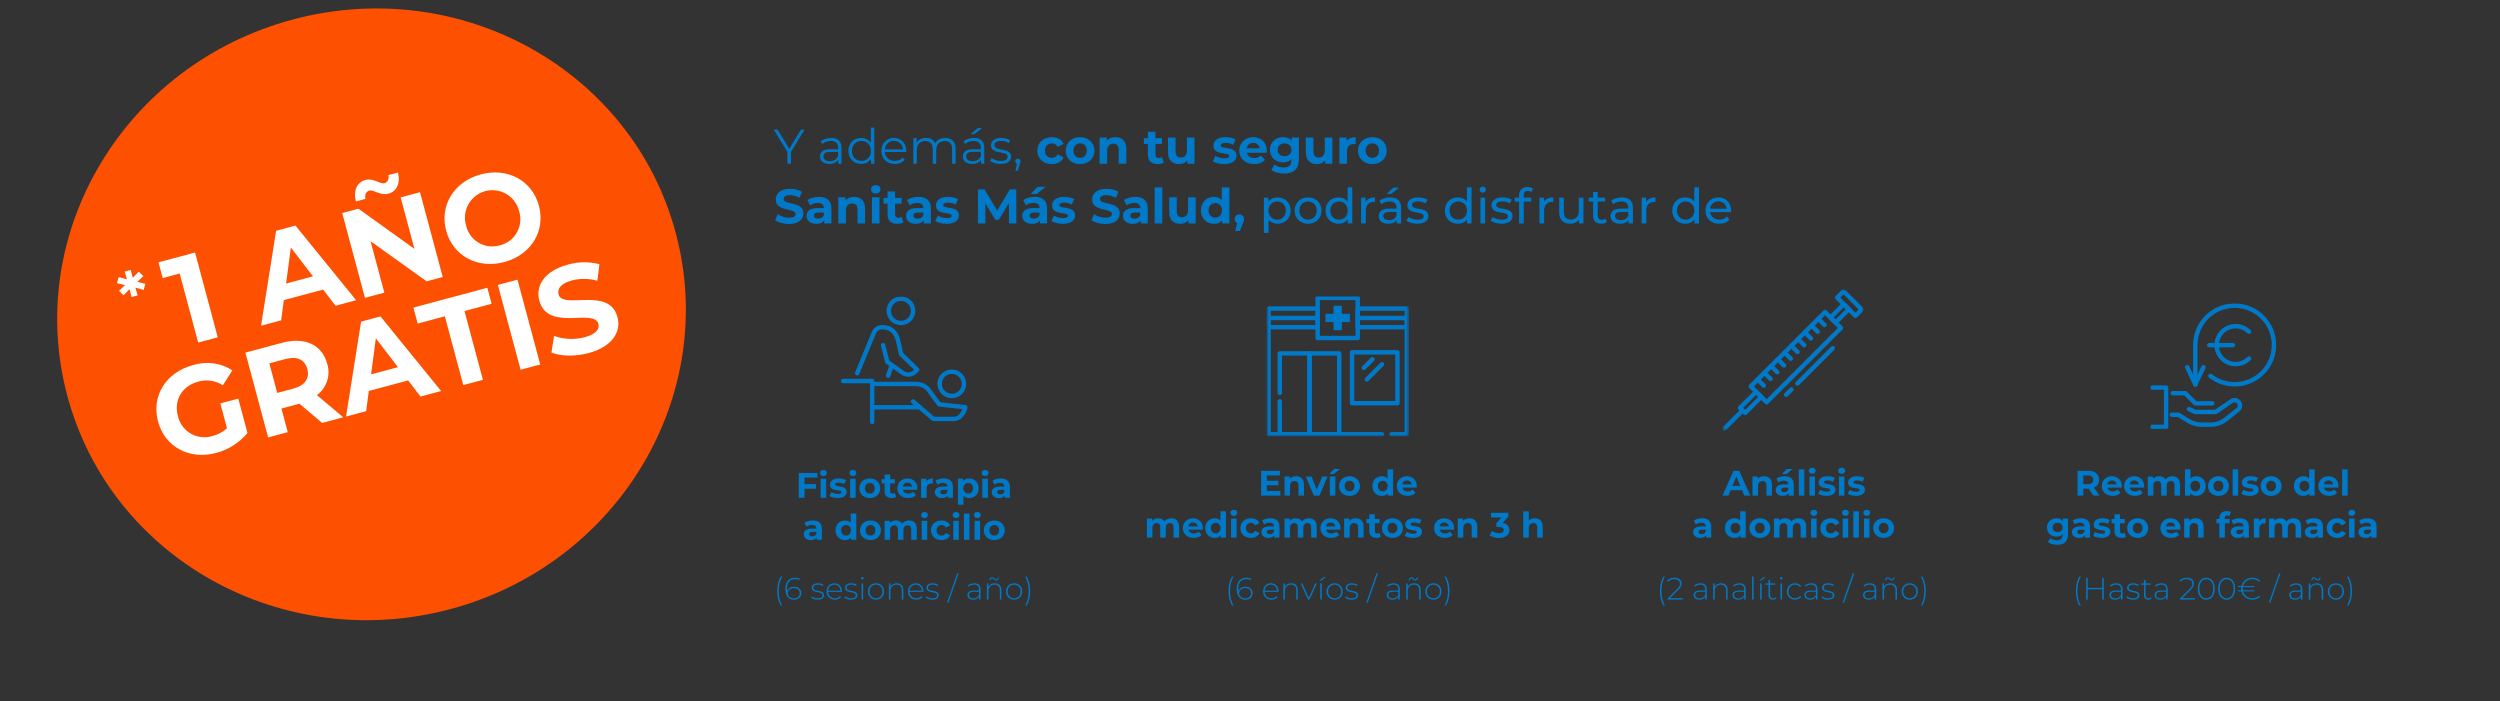 <svg width="1130" height="317" viewBox="0 0 1130 317" fill="none" xmlns="http://www.w3.org/2000/svg">
<rect x="0" y="0" width="1130" height="317" fill="#333333" stroke="none"/>
<g clip-path="url(#clip0_14_107)">
<path d="M363.668 58.6L357.508 68.676V74H355.902V68.676L349.742 58.6H351.48L356.76 67.246L362.04 58.6H363.668ZM375.669 62.34C378.661 62.34 380.355 63.836 380.355 66.828V74H378.859V72.196C378.155 73.384 376.791 74.11 374.877 74.11C372.259 74.11 370.653 72.746 370.653 70.744C370.653 68.962 371.797 67.466 375.119 67.466H378.793V66.762C378.793 64.782 377.671 63.704 375.515 63.704C374.019 63.704 372.611 64.232 371.665 65.068L370.961 63.902C372.127 62.912 373.843 62.34 375.669 62.34ZM375.119 72.878C376.879 72.878 378.177 72.042 378.793 70.524V68.632H375.163C372.919 68.632 372.193 69.512 372.193 70.7C372.193 72.042 373.271 72.878 375.119 72.878ZM393.638 57.676H395.2V74H393.704V71.712C392.758 73.274 391.152 74.11 389.238 74.11C385.938 74.11 383.474 71.712 383.474 68.214C383.474 64.716 385.938 62.34 389.238 62.34C391.086 62.34 392.67 63.132 393.638 64.628V57.676ZM389.37 72.724C391.812 72.724 393.66 70.92 393.66 68.214C393.66 65.508 391.812 63.704 389.37 63.704C386.906 63.704 385.058 65.508 385.058 68.214C385.058 70.92 386.906 72.724 389.37 72.724ZM409.648 68.214C409.648 68.346 409.626 68.522 409.626 68.698H399.946C400.122 71.118 401.97 72.724 404.5 72.724C405.908 72.724 407.162 72.218 408.042 71.206L408.922 72.218C407.888 73.45 406.282 74.11 404.456 74.11C400.848 74.11 398.384 71.646 398.384 68.214C398.384 64.782 400.782 62.34 404.038 62.34C407.294 62.34 409.648 64.738 409.648 68.214ZM404.038 63.682C401.794 63.682 400.144 65.266 399.946 67.532H408.152C407.954 65.266 406.304 63.682 404.038 63.682ZM427.26 62.34C430.076 62.34 431.924 63.968 431.924 67.29V74H430.362V67.444C430.362 65.002 429.13 63.748 427.04 63.748C424.664 63.748 423.168 65.288 423.168 67.928V74H421.606V67.444C421.606 65.002 420.374 63.748 418.262 63.748C415.908 63.748 414.39 65.288 414.39 67.928V74H412.828V62.428H414.324V64.54C415.138 63.154 416.634 62.34 418.57 62.34C420.484 62.34 421.98 63.154 422.684 64.782C423.52 63.286 425.17 62.34 427.26 62.34ZM443.926 57.918L440.362 60.646H438.822L441.836 57.918H443.926ZM440.208 62.34C443.2 62.34 444.894 63.836 444.894 66.828V74H443.398V72.196C442.694 73.384 441.33 74.11 439.416 74.11C436.798 74.11 435.192 72.746 435.192 70.744C435.192 68.962 436.336 67.466 439.658 67.466H443.332V66.762C443.332 64.782 442.21 63.704 440.054 63.704C438.558 63.704 437.15 64.232 436.204 65.068L435.5 63.902C436.666 62.912 438.382 62.34 440.208 62.34ZM439.658 72.878C441.418 72.878 442.716 72.042 443.332 70.524V68.632H439.702C437.458 68.632 436.732 69.512 436.732 70.7C436.732 72.042 437.81 72.878 439.658 72.878ZM452.238 74.11C450.324 74.11 448.476 73.494 447.53 72.68L448.234 71.448C449.158 72.174 450.72 72.746 452.348 72.746C454.548 72.746 455.45 71.998 455.45 70.854C455.45 67.84 447.948 70.216 447.948 65.64C447.948 63.748 449.576 62.34 452.524 62.34C454.02 62.34 455.648 62.758 456.616 63.418L455.934 64.672C454.922 63.968 453.712 63.682 452.524 63.682C450.434 63.682 449.51 64.496 449.51 65.596C449.51 68.72 457.012 66.366 457.012 70.81C457.012 72.812 455.252 74.11 452.238 74.11ZM460.076 71.712C460.758 71.712 461.242 72.24 461.242 72.9C461.242 73.274 461.154 73.56 460.934 74.176L460.01 77.212H458.954L459.702 74.022C459.24 73.89 458.91 73.472 458.91 72.9C458.91 72.218 459.416 71.712 460.076 71.712ZM475.446 74.176C471.596 74.176 468.846 71.646 468.846 68.082C468.846 64.518 471.596 61.988 475.446 61.988C477.932 61.988 479.89 63.066 480.748 65.002L478.086 66.432C477.448 65.31 476.502 64.804 475.424 64.804C473.686 64.804 472.322 66.014 472.322 68.082C472.322 70.15 473.686 71.36 475.424 71.36C476.502 71.36 477.448 70.876 478.086 69.732L480.748 71.184C479.89 73.076 477.932 74.176 475.446 74.176ZM488.206 74.176C484.444 74.176 481.694 71.646 481.694 68.082C481.694 64.518 484.444 61.988 488.206 61.988C491.968 61.988 494.696 64.518 494.696 68.082C494.696 71.646 491.968 74.176 488.206 74.176ZM488.206 71.36C489.922 71.36 491.22 70.128 491.22 68.082C491.22 66.036 489.922 64.804 488.206 64.804C486.49 64.804 485.17 66.036 485.17 68.082C485.17 70.128 486.49 71.36 488.206 71.36ZM504.184 61.988C506.978 61.988 509.09 63.616 509.09 67.224V74H505.658V67.752C505.658 65.838 504.778 64.958 503.26 64.958C501.61 64.958 500.422 65.97 500.422 68.148V74H496.99V62.164H500.268V63.55C501.192 62.538 502.578 61.988 504.184 61.988ZM525.141 71.008L526.065 73.428C525.361 73.934 524.327 74.176 523.271 74.176C520.477 74.176 518.849 72.746 518.849 69.93V65.068H517.023V62.428H518.849V59.546H522.281V62.428H525.229V65.068H522.281V69.886C522.281 70.898 522.831 71.448 523.755 71.448C524.261 71.448 524.767 71.294 525.141 71.008ZM536.483 62.164H539.915V74H536.659V72.592C535.757 73.626 534.437 74.176 532.985 74.176C530.015 74.176 527.925 72.504 527.925 68.852V62.164H531.357V68.346C531.357 70.326 532.237 71.206 533.755 71.206C535.339 71.206 536.483 70.194 536.483 68.016V62.164ZM553.307 74.176C551.305 74.176 549.281 73.626 548.181 72.9L549.325 70.436C550.381 71.118 551.987 71.58 553.439 71.58C555.023 71.58 555.617 71.162 555.617 70.502C555.617 68.566 548.467 70.546 548.467 65.816C548.467 63.572 550.491 61.988 553.945 61.988C555.573 61.988 557.377 62.362 558.499 63.022L557.355 65.464C556.189 64.804 555.023 64.584 553.945 64.584C552.405 64.584 551.745 65.068 551.745 65.684C551.745 67.708 558.895 65.75 558.895 70.414C558.895 72.614 556.849 74.176 553.307 74.176ZM572.607 68.126C572.607 68.39 572.563 68.764 572.541 69.05H563.587C563.917 70.524 565.171 71.426 566.975 71.426C568.229 71.426 569.131 71.052 569.945 70.282L571.771 72.262C570.671 73.516 569.021 74.176 566.887 74.176C562.795 74.176 560.133 71.602 560.133 68.082C560.133 64.54 562.839 61.988 566.447 61.988C569.923 61.988 572.607 64.32 572.607 68.126ZM566.469 64.584C564.907 64.584 563.785 65.53 563.543 67.048H569.373C569.131 65.552 568.009 64.584 566.469 64.584ZM583.846 62.164H587.102V72.02C587.102 76.42 584.726 78.444 580.458 78.444C578.214 78.444 576.036 77.894 574.65 76.816L576.014 74.352C577.026 75.166 578.676 75.694 580.194 75.694C582.614 75.694 583.67 74.594 583.67 72.46V71.954C582.768 72.944 581.47 73.428 579.93 73.428C576.652 73.428 574.012 71.162 574.012 67.708C574.012 64.254 576.652 61.988 579.93 61.988C581.58 61.988 582.944 62.538 583.846 63.682V62.164ZM580.612 70.612C582.416 70.612 583.714 69.446 583.714 67.708C583.714 65.97 582.416 64.804 580.612 64.804C578.808 64.804 577.488 65.97 577.488 67.708C577.488 69.446 578.808 70.612 580.612 70.612ZM598.788 62.164H602.22V74H598.964V72.592C598.062 73.626 596.742 74.176 595.29 74.176C592.32 74.176 590.23 72.504 590.23 68.852V62.164H593.662V68.346C593.662 70.326 594.542 71.206 596.06 71.206C597.644 71.206 598.788 70.194 598.788 68.016V62.164ZM608.678 63.726C609.514 62.582 610.922 61.988 612.748 61.988V65.156C612.462 65.134 612.242 65.112 611.978 65.112C610.086 65.112 608.832 66.146 608.832 68.412V74H605.4V62.164H608.678V63.726ZM620.313 74.176C616.551 74.176 613.801 71.646 613.801 68.082C613.801 64.518 616.551 61.988 620.313 61.988C624.075 61.988 626.803 64.518 626.803 68.082C626.803 71.646 624.075 74.176 620.313 74.176ZM620.313 71.36C622.029 71.36 623.327 70.128 623.327 68.082C623.327 66.036 622.029 64.804 620.313 64.804C618.597 64.804 617.277 66.036 617.277 68.082C617.277 70.128 618.597 71.36 620.313 71.36ZM356.606 101.264C354.164 101.264 351.7 100.538 350.336 99.482L351.546 96.798C352.844 97.744 354.78 98.404 356.628 98.404C358.74 98.404 359.598 97.7 359.598 96.754C359.598 93.872 350.644 95.852 350.644 90.132C350.644 87.514 352.756 85.336 357.134 85.336C359.07 85.336 361.05 85.798 362.48 86.7L361.38 89.406C359.95 88.592 358.476 88.196 357.112 88.196C355 88.196 354.186 88.988 354.186 89.956C354.186 92.794 363.14 90.836 363.14 96.49C363.14 99.064 361.006 101.264 356.606 101.264ZM370.107 88.988C373.715 88.988 375.805 90.66 375.805 94.246V101H372.593V99.526C371.955 100.604 370.723 101.176 368.985 101.176C366.213 101.176 364.563 99.636 364.563 97.59C364.563 95.5 366.037 94.048 369.645 94.048H372.373C372.373 92.574 371.493 91.716 369.645 91.716C368.391 91.716 367.093 92.134 366.235 92.816L365.003 90.418C366.301 89.494 368.215 88.988 370.107 88.988ZM369.843 98.866C370.987 98.866 371.977 98.338 372.373 97.26V96.05H370.019C368.413 96.05 367.907 96.644 367.907 97.436C367.907 98.294 368.633 98.866 369.843 98.866ZM386.105 88.988C388.899 88.988 391.011 90.616 391.011 94.224V101H387.579V94.752C387.579 92.838 386.699 91.958 385.181 91.958C383.531 91.958 382.343 92.97 382.343 95.148V101H378.911V89.164H382.189V90.55C383.113 89.538 384.499 88.988 386.105 88.988ZM395.838 87.514C394.562 87.514 393.704 86.678 393.704 85.6C393.704 84.522 394.562 83.686 395.838 83.686C397.114 83.686 397.972 84.478 397.972 85.534C397.972 86.678 397.114 87.514 395.838 87.514ZM394.122 101V89.164H397.554V101H394.122ZM407.45 98.008L408.374 100.428C407.67 100.934 406.636 101.176 405.58 101.176C402.786 101.176 401.158 99.746 401.158 96.93V92.068H399.332V89.428H401.158V86.546H404.59V89.428H407.538V92.068H404.59V96.886C404.59 97.898 405.14 98.448 406.064 98.448C406.57 98.448 407.076 98.294 407.45 98.008ZM415.074 88.988C418.682 88.988 420.772 90.66 420.772 94.246V101H417.56V99.526C416.922 100.604 415.69 101.176 413.952 101.176C411.18 101.176 409.53 99.636 409.53 97.59C409.53 95.5 411.004 94.048 414.612 94.048H417.34C417.34 92.574 416.46 91.716 414.612 91.716C413.358 91.716 412.06 92.134 411.202 92.816L409.97 90.418C411.268 89.494 413.182 88.988 415.074 88.988ZM414.81 98.866C415.954 98.866 416.944 98.338 417.34 97.26V96.05H414.986C413.38 96.05 412.874 96.644 412.874 97.436C412.874 98.294 413.6 98.866 414.81 98.866ZM427.86 101.176C425.858 101.176 423.834 100.626 422.734 99.9L423.878 97.436C424.934 98.118 426.54 98.58 427.992 98.58C429.576 98.58 430.17 98.162 430.17 97.502C430.17 95.566 423.02 97.546 423.02 92.816C423.02 90.572 425.044 88.988 428.498 88.988C430.126 88.988 431.93 89.362 433.052 90.022L431.908 92.464C430.742 91.804 429.576 91.584 428.498 91.584C426.958 91.584 426.298 92.068 426.298 92.684C426.298 94.708 433.448 92.75 433.448 97.414C433.448 99.614 431.402 101.176 427.86 101.176ZM459.396 101H456.052L456.03 91.76L451.498 99.372H449.892L445.382 91.958V101H442.038V85.6H444.986L450.75 95.17L456.426 85.6H459.352L459.396 101ZM472.598 84.478L468.616 87.646H465.932L468.902 84.478H472.598ZM467.582 88.988C471.19 88.988 473.28 90.66 473.28 94.246V101H470.068V99.526C469.43 100.604 468.198 101.176 466.46 101.176C463.688 101.176 462.038 99.636 462.038 97.59C462.038 95.5 463.512 94.048 467.12 94.048H469.848C469.848 92.574 468.968 91.716 467.12 91.716C465.866 91.716 464.568 92.134 463.71 92.816L462.478 90.418C463.776 89.494 465.69 88.988 467.582 88.988ZM467.318 98.866C468.462 98.866 469.452 98.338 469.848 97.26V96.05H467.494C465.888 96.05 465.382 96.644 465.382 97.436C465.382 98.294 466.108 98.866 467.318 98.866ZM480.368 101.176C478.366 101.176 476.342 100.626 475.242 99.9L476.386 97.436C477.442 98.118 479.048 98.58 480.5 98.58C482.084 98.58 482.678 98.162 482.678 97.502C482.678 95.566 475.528 97.546 475.528 92.816C475.528 90.572 477.552 88.988 481.006 88.988C482.634 88.988 484.438 89.362 485.56 90.022L484.416 92.464C483.25 91.804 482.084 91.584 481.006 91.584C479.466 91.584 478.806 92.068 478.806 92.684C478.806 94.708 485.956 92.75 485.956 97.414C485.956 99.614 483.91 101.176 480.368 101.176ZM499.606 101.264C497.164 101.264 494.7 100.538 493.336 99.482L494.546 96.798C495.844 97.744 497.78 98.404 499.628 98.404C501.74 98.404 502.598 97.7 502.598 96.754C502.598 93.872 493.644 95.852 493.644 90.132C493.644 87.514 495.756 85.336 500.134 85.336C502.07 85.336 504.05 85.798 505.48 86.7L504.38 89.406C502.95 88.592 501.476 88.196 500.112 88.196C498 88.196 497.186 88.988 497.186 89.956C497.186 92.794 506.14 90.836 506.14 96.49C506.14 99.064 504.006 101.264 499.606 101.264ZM513.107 88.988C516.715 88.988 518.805 90.66 518.805 94.246V101H515.593V99.526C514.955 100.604 513.723 101.176 511.985 101.176C509.213 101.176 507.563 99.636 507.563 97.59C507.563 95.5 509.037 94.048 512.645 94.048H515.373C515.373 92.574 514.493 91.716 512.645 91.716C511.391 91.716 510.093 92.134 509.235 92.816L508.003 90.418C509.301 89.494 511.215 88.988 513.107 88.988ZM512.843 98.866C513.987 98.866 514.977 98.338 515.373 97.26V96.05H513.019C511.413 96.05 510.907 96.644 510.907 97.436C510.907 98.294 511.633 98.866 512.843 98.866ZM521.911 101V84.676H525.343V101H521.911ZM537.021 89.164H540.453V101H537.197V99.592C536.295 100.626 534.975 101.176 533.523 101.176C530.553 101.176 528.463 99.504 528.463 95.852V89.164H531.895V95.346C531.895 97.326 532.775 98.206 534.293 98.206C535.877 98.206 537.021 97.194 537.021 95.016V89.164ZM552.256 84.676H555.688V101H552.41V99.636C551.552 100.67 550.298 101.176 548.714 101.176C545.37 101.176 542.796 98.8 542.796 95.082C542.796 91.364 545.37 88.988 548.714 88.988C550.166 88.988 551.398 89.45 552.256 90.418V84.676ZM549.308 98.36C551.002 98.36 552.322 97.128 552.322 95.082C552.322 93.036 551.002 91.804 549.308 91.804C547.592 91.804 546.272 93.036 546.272 95.082C546.272 97.128 547.592 98.36 549.308 98.36ZM560.185 96.908C561.417 96.908 562.297 97.766 562.297 99.02C562.297 99.592 562.209 100.01 561.703 101.22L560.449 104.388H558.271L559.239 100.89C558.513 100.604 558.051 99.922 558.051 99.02C558.051 97.744 558.975 96.908 560.185 96.908ZM577.453 89.23C580.863 89.23 583.349 91.606 583.349 95.17C583.349 98.756 580.863 101.132 577.453 101.132C575.803 101.132 574.351 100.494 573.383 99.24V105.268H571.271V89.34H573.295V91.188C574.241 89.89 575.737 89.23 577.453 89.23ZM577.277 99.284C579.521 99.284 581.215 97.656 581.215 95.17C581.215 92.706 579.521 91.078 577.277 91.078C575.055 91.078 573.361 92.706 573.361 95.17C573.361 97.656 575.055 99.284 577.277 99.284ZM591.261 101.132C587.763 101.132 585.189 98.646 585.189 95.17C585.189 91.694 587.763 89.23 591.261 89.23C594.759 89.23 597.311 91.694 597.311 95.17C597.311 98.646 594.759 101.132 591.261 101.132ZM591.261 99.284C593.505 99.284 595.177 97.656 595.177 95.17C595.177 92.684 593.505 91.078 591.261 91.078C589.017 91.078 587.323 92.684 587.323 95.17C587.323 97.656 589.017 99.284 591.261 99.284ZM609.12 84.676H611.232V101H609.208V99.152C608.262 100.472 606.766 101.132 605.05 101.132C601.64 101.132 599.154 98.734 599.154 95.17C599.154 91.606 601.64 89.23 605.05 89.23C606.7 89.23 608.152 89.846 609.12 91.1V84.676ZM605.226 99.284C607.448 99.284 609.142 97.656 609.142 95.17C609.142 92.684 607.448 91.078 605.226 91.078C602.982 91.078 601.288 92.684 601.288 95.17C601.288 97.656 602.982 99.284 605.226 99.284ZM617.252 91.298C618 89.934 619.452 89.23 621.498 89.23V91.276C621.322 91.254 621.168 91.254 621.014 91.254C618.748 91.254 617.34 92.64 617.34 95.192V101H615.228V89.34H617.252V91.298ZM632.505 84.786L628.809 87.646H626.829L629.821 84.786H632.505ZM628.325 89.23C631.515 89.23 633.319 90.77 633.319 93.96V101H631.317V99.46C630.613 100.516 629.315 101.132 627.489 101.132C624.849 101.132 623.177 99.724 623.177 97.7C623.177 95.83 624.387 94.29 627.863 94.29H631.207V93.872C631.207 92.09 630.173 91.056 628.083 91.056C626.697 91.056 625.289 91.54 624.387 92.31L623.507 90.726C624.717 89.758 626.455 89.23 628.325 89.23ZM627.841 99.504C629.425 99.504 630.679 98.778 631.207 97.436V95.808H627.951C625.861 95.808 625.267 96.622 625.267 97.612C625.267 98.778 626.235 99.504 627.841 99.504ZM640.572 101.132C638.636 101.132 636.722 100.538 635.754 99.768L636.634 98.096C637.624 98.8 639.208 99.306 640.726 99.306C642.684 99.306 643.498 98.712 643.498 97.722C643.498 95.104 636.128 97.37 636.128 92.728C636.128 90.638 637.998 89.23 640.99 89.23C642.508 89.23 644.224 89.626 645.236 90.286L644.334 91.958C643.278 91.276 642.112 91.034 640.968 91.034C639.12 91.034 638.218 91.716 638.218 92.64C638.218 95.39 645.61 93.146 645.61 97.678C645.61 99.79 643.674 101.132 640.572 101.132ZM663.046 84.676H665.158V101H663.134V99.152C662.188 100.472 660.692 101.132 658.976 101.132C655.566 101.132 653.08 98.734 653.08 95.17C653.08 91.606 655.566 89.23 658.976 89.23C660.626 89.23 662.078 89.846 663.046 91.1V84.676ZM659.152 99.284C661.374 99.284 663.068 97.656 663.068 95.17C663.068 92.684 661.374 91.078 659.152 91.078C656.908 91.078 655.214 92.684 655.214 95.17C655.214 97.656 656.908 99.284 659.152 99.284ZM670.21 87.096C669.396 87.096 668.78 86.502 668.78 85.732C668.78 84.962 669.396 84.346 670.21 84.346C671.024 84.346 671.64 84.94 671.64 85.688C671.64 86.48 671.046 87.096 670.21 87.096ZM669.154 101V89.34H671.266V101H669.154ZM678.642 101.132C676.706 101.132 674.792 100.538 673.824 99.768L674.704 98.096C675.694 98.8 677.278 99.306 678.796 99.306C680.754 99.306 681.568 98.712 681.568 97.722C681.568 95.104 674.198 97.37 674.198 92.728C674.198 90.638 676.068 89.23 679.06 89.23C680.578 89.23 682.294 89.626 683.306 90.286L682.404 91.958C681.348 91.276 680.182 91.034 679.038 91.034C677.19 91.034 676.288 91.716 676.288 92.64C676.288 95.39 683.68 93.146 683.68 97.678C683.68 99.79 681.744 101.132 678.642 101.132ZM690.588 86.282C689.334 86.282 688.696 86.986 688.696 88.328V89.34H692.084V91.078H688.74V101H686.628V91.078H684.648V89.34H686.628V88.306C686.628 86.04 687.992 84.544 690.478 84.544C691.38 84.544 692.26 84.764 692.854 85.226L692.216 86.832C691.776 86.502 691.204 86.282 690.588 86.282ZM697.861 91.298C698.609 89.934 700.061 89.23 702.107 89.23V91.276C701.931 91.254 701.777 91.254 701.623 91.254C699.357 91.254 697.949 92.64 697.949 95.192V101H695.837V89.34H697.861V91.298ZM713.617 89.34H715.729V101H713.727V99.24C712.869 100.45 711.417 101.132 709.767 101.132C706.753 101.132 704.751 99.482 704.751 96.05V89.34H706.863V95.808C706.863 98.096 708.007 99.24 710.009 99.24C712.209 99.24 713.617 97.876 713.617 95.368V89.34ZM725.645 98.8L726.305 100.318C725.667 100.868 724.699 101.132 723.753 101.132C721.399 101.132 720.057 99.834 720.057 97.48V91.078H718.077V89.34H720.057V86.788H722.169V89.34H725.513V91.078H722.169V97.392C722.169 98.646 722.829 99.35 723.995 99.35C724.611 99.35 725.205 99.152 725.645 98.8ZM733.105 89.23C736.295 89.23 738.099 90.77 738.099 93.96V101H736.097V99.46C735.393 100.516 734.095 101.132 732.269 101.132C729.629 101.132 727.957 99.724 727.957 97.7C727.957 95.83 729.167 94.29 732.643 94.29H735.987V93.872C735.987 92.09 734.953 91.056 732.863 91.056C731.477 91.056 730.069 91.54 729.167 92.31L728.287 90.726C729.497 89.758 731.235 89.23 733.105 89.23ZM732.621 99.504C734.205 99.504 735.459 98.778 735.987 97.436V95.808H732.731C730.641 95.808 730.047 96.622 730.047 97.612C730.047 98.778 731.015 99.504 732.621 99.504ZM744.031 91.298C744.779 89.934 746.231 89.23 748.277 89.23V91.276C748.101 91.254 747.947 91.254 747.793 91.254C745.527 91.254 744.119 92.64 744.119 95.192V101H742.007V89.34H744.031V91.298ZM765.827 84.676H767.939V101H765.915V99.152C764.969 100.472 763.473 101.132 761.757 101.132C758.347 101.132 755.861 98.734 755.861 95.17C755.861 91.606 758.347 89.23 761.757 89.23C763.407 89.23 764.859 89.846 765.827 91.1V84.676ZM761.933 99.284C764.155 99.284 765.849 97.656 765.849 95.17C765.849 92.684 764.155 91.078 761.933 91.078C759.689 91.078 757.995 92.684 757.995 95.17C757.995 97.656 759.689 99.284 761.933 99.284ZM782.473 95.236C782.473 95.412 782.451 95.676 782.429 95.874H772.969C773.233 97.92 774.883 99.284 777.193 99.284C778.557 99.284 779.701 98.822 780.559 97.876L781.725 99.24C780.669 100.472 779.063 101.132 777.127 101.132C773.365 101.132 770.857 98.646 770.857 95.17C770.857 91.716 773.343 89.23 776.709 89.23C780.075 89.23 782.473 91.65 782.473 95.236ZM776.709 91.012C774.685 91.012 773.189 92.376 772.969 94.356H780.449C780.229 92.398 778.755 91.012 776.709 91.012Z" fill="#0079C8"/>
<mask id="mask0_14_107" style="mask-type:luminance" maskUnits="userSpaceOnUse" x="379" y="134" width="59" height="58">
<path d="M437.72 134H379.72V192H437.72V134Z" fill="white"/>
</mask>
<g mask="url(#mask0_14_107)">
<path d="M407.22 146C410.258 146 412.72 143.538 412.72 140.5C412.72 137.462 410.258 135 407.22 135C404.182 135 401.72 137.462 401.72 140.5C401.72 143.538 404.182 146 407.22 146Z" stroke="#0079C8" stroke-width="2" stroke-linecap="round" stroke-linejoin="round"/>
<path d="M430.22 179C433.258 179 435.72 176.538 435.72 173.5C435.72 170.462 433.258 168 430.22 168C427.182 168 424.72 170.462 424.72 173.5C424.72 176.538 427.182 179 430.22 179Z" stroke="#0079C8" stroke-width="2" stroke-linecap="round" stroke-linejoin="round"/>
<path d="M412.673 181.448L421.897 189.354H431.125C435.078 189.354 436.396 184.083 436.396 184.083L424.536 182.765C424.536 182.765 421.762 179.165 420.626 177.472C419.49 175.779 417.944 173.542 413.717 173.542H394.225" stroke="#0079C8" stroke-width="2" stroke-linecap="round" stroke-linejoin="round"/>
<path d="M394.225 184.084H415.748" stroke="#0079C8" stroke-width="2" stroke-linecap="round" stroke-linejoin="round"/>
<path d="M381.048 172.224H394.225V190.672" stroke="#0079C8" stroke-width="2" stroke-linecap="round" stroke-linejoin="round"/>
<path d="M403.088 165.005L401.455 169.795" stroke="#0079C8" stroke-width="2" stroke-linecap="round" stroke-linejoin="round"/>
<path d="M399.148 156.009L401.069 163.577L407.592 168.191C408.033 168.58 408.546 168.878 409.102 169.067C409.659 169.256 410.247 169.333 410.833 169.294C411.42 169.254 411.992 169.099 412.518 168.836C413.044 168.574 413.513 168.21 413.897 167.765L414.561 167.102L407.277 160.042C407.277 160.042 406.177 154.759 405.742 153.242C405.307 151.725 403.972 148.87 401.026 148.181C398.08 147.492 395.978 147.987 394.92 150.548L387.453 168.699" stroke="#0079C8" stroke-width="2" stroke-linecap="round" stroke-linejoin="round"/>
</g>
<path d="M369.512 215.88H363.64V218.84H368.824V220.92H363.64V225H361.048V213.8H369.512V215.88ZM372.182 215.192C371.254 215.192 370.63 214.584 370.63 213.8C370.63 213.016 371.254 212.408 372.182 212.408C373.11 212.408 373.734 212.984 373.734 213.752C373.734 214.584 373.11 215.192 372.182 215.192ZM370.934 225V216.392H373.43V225H370.934ZM378.643 225.128C377.187 225.128 375.715 224.728 374.915 224.2L375.747 222.408C376.515 222.904 377.683 223.24 378.739 223.24C379.891 223.24 380.323 222.936 380.323 222.456C380.323 221.048 375.123 222.488 375.123 219.048C375.123 217.416 376.595 216.264 379.107 216.264C380.291 216.264 381.603 216.536 382.419 217.016L381.587 218.792C380.739 218.312 379.891 218.152 379.107 218.152C377.987 218.152 377.507 218.504 377.507 218.952C377.507 220.424 382.707 219 382.707 222.392C382.707 223.992 381.219 225.128 378.643 225.128ZM385.495 215.192C384.567 215.192 383.943 214.584 383.943 213.8C383.943 213.016 384.567 212.408 385.495 212.408C386.423 212.408 387.047 212.984 387.047 213.752C387.047 214.584 386.423 215.192 385.495 215.192ZM384.247 225V216.392H386.743V225H384.247ZM393.155 225.128C390.419 225.128 388.419 223.288 388.419 220.696C388.419 218.104 390.419 216.264 393.155 216.264C395.891 216.264 397.875 218.104 397.875 220.696C397.875 223.288 395.891 225.128 393.155 225.128ZM393.155 223.08C394.403 223.08 395.347 222.184 395.347 220.696C395.347 219.208 394.403 218.312 393.155 218.312C391.907 218.312 390.947 219.208 390.947 220.696C390.947 222.184 391.907 223.08 393.155 223.08ZM404.424 222.824L405.096 224.584C404.584 224.952 403.832 225.128 403.064 225.128C401.032 225.128 399.848 224.088 399.848 222.04V218.504H398.52V216.584H399.848V214.488H402.344V216.584H404.488V218.504H402.344V222.008C402.344 222.744 402.744 223.144 403.416 223.144C403.784 223.144 404.152 223.032 404.424 222.824ZM414.663 220.728C414.663 220.92 414.631 221.192 414.615 221.4H408.103C408.343 222.472 409.255 223.128 410.567 223.128C411.479 223.128 412.135 222.856 412.727 222.296L414.055 223.736C413.255 224.648 412.055 225.128 410.503 225.128C407.527 225.128 405.591 223.256 405.591 220.696C405.591 218.12 407.559 216.264 410.183 216.264C412.711 216.264 414.663 217.96 414.663 220.728ZM410.199 218.152C409.063 218.152 408.247 218.84 408.071 219.944H412.311C412.135 218.856 411.319 218.152 410.199 218.152ZM418.709 217.528C419.317 216.696 420.341 216.264 421.669 216.264V218.568C421.461 218.552 421.301 218.536 421.109 218.536C419.733 218.536 418.821 219.288 418.821 220.936V225H416.325V216.392H418.709V217.528ZM426.578 216.264C429.202 216.264 430.722 217.48 430.722 220.088V225H428.386V223.928C427.922 224.712 427.026 225.128 425.762 225.128C423.746 225.128 422.546 224.008 422.546 222.52C422.546 221 423.618 219.944 426.242 219.944H428.226C428.226 218.872 427.586 218.248 426.242 218.248C425.33 218.248 424.386 218.552 423.762 219.048L422.866 217.304C423.81 216.632 425.202 216.264 426.578 216.264ZM426.386 223.448C427.218 223.448 427.938 223.064 428.226 222.28V221.4H426.514C425.346 221.4 424.978 221.832 424.978 222.408C424.978 223.032 425.506 223.448 426.386 223.448ZM438.069 216.264C440.485 216.264 442.357 217.992 442.357 220.696C442.357 223.4 440.485 225.128 438.069 225.128C436.997 225.128 436.117 224.792 435.477 224.088V228.104H432.981V216.392H435.365V217.384C435.989 216.632 436.917 216.264 438.069 216.264ZM437.637 223.08C438.885 223.08 439.829 222.184 439.829 220.696C439.829 219.208 438.885 218.312 437.637 218.312C436.389 218.312 435.445 219.208 435.445 220.696C435.445 222.184 436.389 223.08 437.637 223.08ZM445.276 215.192C444.348 215.192 443.724 214.584 443.724 213.8C443.724 213.016 444.348 212.408 445.276 212.408C446.204 212.408 446.828 212.984 446.828 213.752C446.828 214.584 446.204 215.192 445.276 215.192ZM444.028 225V216.392H446.524V225H444.028ZM452.313 216.264C454.937 216.264 456.457 217.48 456.457 220.088V225H454.121V223.928C453.657 224.712 452.761 225.128 451.497 225.128C449.481 225.128 448.281 224.008 448.281 222.52C448.281 221 449.353 219.944 451.977 219.944H453.961C453.961 218.872 453.321 218.248 451.977 218.248C451.065 218.248 450.121 218.552 449.497 219.048L448.601 217.304C449.545 216.632 450.937 216.264 452.313 216.264ZM452.121 223.448C452.953 223.448 453.673 223.064 453.961 222.28V221.4H452.249C451.081 221.4 450.713 221.832 450.713 222.408C450.713 223.032 451.241 223.448 452.121 223.448Z" fill="#0079C8"/>
<path d="M367.344 235.264C369.968 235.264 371.488 236.48 371.488 239.088V244H369.152V242.928C368.688 243.712 367.792 244.128 366.528 244.128C364.512 244.128 363.312 243.008 363.312 241.52C363.312 240 364.384 238.944 367.008 238.944H368.992C368.992 237.872 368.352 237.248 367.008 237.248C366.096 237.248 365.152 237.552 364.528 238.048L363.632 236.304C364.576 235.632 365.968 235.264 367.344 235.264ZM367.152 242.448C367.984 242.448 368.704 242.064 368.992 241.28V240.4H367.28C366.112 240.4 365.744 240.832 365.744 241.408C365.744 242.032 366.272 242.448 367.152 242.448ZM384.55 232.128H387.046V244H384.662V243.008C384.038 243.76 383.126 244.128 381.974 244.128C379.542 244.128 377.67 242.4 377.67 239.696C377.67 236.992 379.542 235.264 381.974 235.264C383.03 235.264 383.926 235.6 384.55 236.304V232.128ZM382.406 242.08C383.638 242.08 384.598 241.184 384.598 239.696C384.598 238.208 383.638 237.312 382.406 237.312C381.158 237.312 380.198 238.208 380.198 239.696C380.198 241.184 381.158 242.08 382.406 242.08ZM393.452 244.128C390.716 244.128 388.716 242.288 388.716 239.696C388.716 237.104 390.716 235.264 393.452 235.264C396.188 235.264 398.172 237.104 398.172 239.696C398.172 242.288 396.188 244.128 393.452 244.128ZM393.452 242.08C394.7 242.08 395.644 241.184 395.644 239.696C395.644 238.208 394.7 237.312 393.452 237.312C392.204 237.312 391.244 238.208 391.244 239.696C391.244 241.184 392.204 242.08 393.452 242.08ZM410.865 235.264C412.913 235.264 414.385 236.448 414.385 239.072V244H411.889V239.456C411.889 238.064 411.265 237.424 410.257 237.424C409.137 237.424 408.353 238.144 408.353 239.68V244H405.857V239.456C405.857 238.064 405.265 237.424 404.225 237.424C403.121 237.424 402.337 238.144 402.337 239.68V244H399.841V235.392H402.225V236.384C402.865 235.648 403.825 235.264 404.929 235.264C406.129 235.264 407.153 235.728 407.761 236.672C408.449 235.792 409.569 235.264 410.865 235.264ZM417.87 234.192C416.942 234.192 416.318 233.584 416.318 232.8C416.318 232.016 416.942 231.408 417.87 231.408C418.798 231.408 419.422 231.984 419.422 232.752C419.422 233.584 418.798 234.192 417.87 234.192ZM416.622 244V235.392H419.118V244H416.622ZM425.594 244.128C422.794 244.128 420.794 242.288 420.794 239.696C420.794 237.104 422.794 235.264 425.594 235.264C427.402 235.264 428.826 236.048 429.45 237.456L427.514 238.496C427.05 237.68 426.362 237.312 425.578 237.312C424.314 237.312 423.322 238.192 423.322 239.696C423.322 241.2 424.314 242.08 425.578 242.08C426.362 242.08 427.05 241.728 427.514 240.896L429.45 241.952C428.826 243.328 427.402 244.128 425.594 244.128ZM432.136 234.192C431.208 234.192 430.584 233.584 430.584 232.8C430.584 232.016 431.208 231.408 432.136 231.408C433.064 231.408 433.688 231.984 433.688 232.752C433.688 233.584 433.064 234.192 432.136 234.192ZM430.888 244V235.392H433.384V244H430.888ZM435.7 244V232.128H438.196V244H435.7ZM441.761 234.192C440.833 234.192 440.209 233.584 440.209 232.8C440.209 232.016 440.833 231.408 441.761 231.408C442.689 231.408 443.313 231.984 443.313 232.752C443.313 233.584 442.689 234.192 441.761 234.192ZM440.513 244V235.392H443.009V244H440.513ZM449.421 244.128C446.685 244.128 444.685 242.288 444.685 239.696C444.685 237.104 446.685 235.264 449.421 235.264C452.157 235.264 454.141 237.104 454.141 239.696C454.141 242.288 452.157 244.128 449.421 244.128ZM449.421 242.08C450.669 242.08 451.613 241.184 451.613 239.696C451.613 238.208 450.669 237.312 449.421 237.312C448.173 237.312 447.213 238.208 447.213 239.696C447.213 241.184 448.173 242.08 449.421 242.08Z" fill="#0079C8"/>
<path d="M352.884 273.716C351.862 272.022 351.288 269.754 351.288 267.164C351.288 264.574 351.862 262.264 352.884 260.612H353.556C352.464 262.474 351.974 264.63 351.974 267.164C351.974 269.698 352.464 271.854 353.556 273.716H352.884ZM358.908 265.204C360.868 265.204 362.184 266.352 362.184 268.116C362.184 269.908 360.798 271.07 358.922 271.07C356.346 271.07 354.988 269.222 354.988 266.156C354.988 262.838 356.752 261.13 359.342 261.13C360.182 261.13 360.966 261.27 361.568 261.634L361.274 262.208C360.77 261.886 360.084 261.76 359.342 261.76C357.144 261.76 355.702 263.202 355.702 266.044C355.702 266.338 355.716 266.772 355.786 267.22C356.192 265.932 357.424 265.204 358.908 265.204ZM358.894 270.454C360.42 270.454 361.47 269.544 361.47 268.13C361.47 266.73 360.462 265.82 358.81 265.82C357.2 265.82 356.094 266.842 356.094 268.158C356.094 269.306 357.06 270.454 358.894 270.454ZM369.568 271.056C368.364 271.056 367.216 270.65 366.642 270.118L366.964 269.558C367.524 270.034 368.518 270.44 369.596 270.44C371.136 270.44 371.752 269.894 371.752 269.068C371.752 266.94 366.908 268.508 366.908 265.638C366.908 264.532 367.832 263.636 369.68 263.636C370.604 263.636 371.612 263.916 372.186 264.35L371.864 264.91C371.248 264.462 370.45 264.252 369.666 264.252C368.238 264.252 367.608 264.84 367.608 265.624C367.608 267.822 372.452 266.268 372.452 269.054C372.452 270.244 371.43 271.056 369.568 271.056ZM380.593 267.318C380.593 267.374 380.579 267.444 380.579 267.514H374.293C374.363 269.25 375.637 270.426 377.387 270.426C378.311 270.426 379.165 270.09 379.725 269.404L380.131 269.866C379.487 270.65 378.479 271.056 377.373 271.056C375.161 271.056 373.607 269.516 373.607 267.346C373.607 265.176 375.105 263.636 377.107 263.636C379.109 263.636 380.593 265.148 380.593 267.318ZM377.107 264.252C375.553 264.252 374.419 265.372 374.307 266.968H379.907C379.809 265.386 378.661 264.252 377.107 264.252ZM384.607 271.056C383.403 271.056 382.255 270.65 381.681 270.118L382.003 269.558C382.563 270.034 383.557 270.44 384.635 270.44C386.175 270.44 386.791 269.894 386.791 269.068C386.791 266.94 381.947 268.508 381.947 265.638C381.947 264.532 382.871 263.636 384.719 263.636C385.643 263.636 386.651 263.916 387.225 264.35L386.903 264.91C386.287 264.462 385.489 264.252 384.705 264.252C383.277 264.252 382.647 264.84 382.647 265.624C382.647 267.822 387.491 266.268 387.491 269.054C387.491 270.244 386.469 271.056 384.607 271.056ZM389.794 261.914C389.472 261.914 389.22 261.662 389.22 261.354C389.22 261.046 389.472 260.78 389.794 260.78C390.116 260.78 390.368 261.032 390.368 261.34C390.368 261.662 390.116 261.914 389.794 261.914ZM389.444 271V263.692H390.144V271H389.444ZM395.951 271.056C393.851 271.056 392.297 269.516 392.297 267.346C392.297 265.176 393.851 263.636 395.951 263.636C398.051 263.636 399.605 265.176 399.605 267.346C399.605 269.516 398.051 271.056 395.951 271.056ZM395.951 270.426C397.631 270.426 398.891 269.18 398.891 267.346C398.891 265.512 397.631 264.266 395.951 264.266C394.271 264.266 393.011 265.512 393.011 267.346C393.011 269.18 394.271 270.426 395.951 270.426ZM405.346 263.636C407.124 263.636 408.314 264.686 408.314 266.73V271H407.614V266.786C407.614 265.134 406.732 264.266 405.248 264.266C403.526 264.266 402.476 265.372 402.476 267.108V271H401.776V263.692H402.448V265.274C402.938 264.252 403.96 263.636 405.346 263.636ZM417.398 267.318C417.398 267.374 417.384 267.444 417.384 267.514H411.098C411.168 269.25 412.442 270.426 414.192 270.426C415.116 270.426 415.97 270.09 416.53 269.404L416.936 269.866C416.292 270.65 415.284 271.056 414.178 271.056C411.966 271.056 410.412 269.516 410.412 267.346C410.412 265.176 411.91 263.636 413.912 263.636C415.914 263.636 417.398 265.148 417.398 267.318ZM413.912 264.252C412.358 264.252 411.224 265.372 411.112 266.968H416.712C416.614 265.386 415.466 264.252 413.912 264.252ZM421.411 271.056C420.207 271.056 419.059 270.65 418.485 270.118L418.807 269.558C419.367 270.034 420.361 270.44 421.439 270.44C422.979 270.44 423.595 269.894 423.595 269.068C423.595 266.94 418.751 268.508 418.751 265.638C418.751 264.532 419.675 263.636 421.523 263.636C422.447 263.636 423.455 263.916 424.029 264.35L423.707 264.91C423.091 264.462 422.293 264.252 421.509 264.252C420.081 264.252 419.451 264.84 419.451 265.624C419.451 267.822 424.295 266.268 424.295 269.054C424.295 270.244 423.273 271.056 421.411 271.056ZM428.039 272.4L432.659 259.212H433.303L428.683 272.4H428.039ZM440.389 263.636C442.195 263.636 443.203 264.56 443.203 266.366V271H442.531V269.698C442.069 270.538 441.173 271.056 439.899 271.056C438.261 271.056 437.267 270.216 437.267 268.97C437.267 267.864 437.967 266.926 439.997 266.926H442.503V266.338C442.503 264.98 441.761 264.252 440.333 264.252C439.325 264.252 438.415 264.63 437.813 265.176L437.463 264.672C438.191 264.028 439.255 263.636 440.389 263.636ZM439.997 270.482C441.229 270.482 442.083 269.894 442.503 268.844V267.472H440.011C438.499 267.472 437.967 268.102 437.967 268.942C437.967 269.894 438.709 270.482 439.997 270.482ZM448.453 261.424C448.019 261.424 447.739 261.774 447.711 262.334H447.249C447.277 261.494 447.725 260.934 448.411 260.934C449.251 260.934 449.629 261.9 450.217 261.9C450.651 261.9 450.931 261.55 450.959 261.018H451.421C451.393 261.83 450.945 262.39 450.259 262.39C449.419 262.39 449.041 261.424 448.453 261.424ZM449.657 263.636C451.435 263.636 452.625 264.686 452.625 266.73V271H451.925V266.786C451.925 265.134 451.043 264.266 449.559 264.266C447.837 264.266 446.787 265.372 446.787 267.108V271H446.087V263.692H446.759V265.274C447.249 264.252 448.271 263.636 449.657 263.636ZM458.376 271.056C456.276 271.056 454.722 269.516 454.722 267.346C454.722 265.176 456.276 263.636 458.376 263.636C460.476 263.636 462.03 265.176 462.03 267.346C462.03 269.516 460.476 271.056 458.376 271.056ZM458.376 270.426C460.056 270.426 461.316 269.18 461.316 267.346C461.316 265.512 460.056 264.266 458.376 264.266C456.696 264.266 455.436 265.512 455.436 267.346C455.436 269.18 456.696 270.426 458.376 270.426ZM464.048 273.716H463.39C464.482 271.854 464.958 269.698 464.958 267.164C464.958 264.63 464.482 262.474 463.39 260.612H464.048C465.084 262.264 465.658 264.574 465.658 267.164C465.658 269.754 465.084 272.022 464.048 273.716Z" fill="#0079C8"/>
<mask id="mask1_14_107" style="mask-type:luminance" maskUnits="userSpaceOnUse" x="572" y="134" width="65" height="63">
<path d="M636.558 134H572.72V196.968H636.558V134Z" fill="white"/>
</mask>
<g mask="url(#mask1_14_107)">
<path d="M578.47 177.609V159.736H591.904V196.297H578.47V181.405" stroke="#0079C8" stroke-width="2" stroke-linecap="round" stroke-linejoin="round"/>
<path d="M605.339 159.736H591.905V196.297H605.339V159.736Z" stroke="#0079C8" stroke-width="2" stroke-linecap="round" stroke-linejoin="round"/>
<path d="M629.002 196.302H635.892V143.722H613.692" stroke="#0079C8" stroke-width="2" stroke-linecap="round" stroke-linejoin="round"/>
<path d="M595.583 143.722H573.386V196.302H624.652" stroke="#0079C8" stroke-width="2" stroke-linecap="round" stroke-linejoin="round"/>
<path d="M595.583 139.46H573.386V147.895H595.583V139.46Z" stroke="#0079C8" stroke-width="2" stroke-linecap="round" stroke-linejoin="round"/>
<path d="M635.892 139.46H613.695V147.895H635.892V139.46Z" stroke="#0079C8" stroke-width="2" stroke-linecap="round" stroke-linejoin="round"/>
<path d="M613.696 134.666H595.583V152.779H613.696V134.666Z" stroke="#0079C8" stroke-width="2" stroke-linecap="round" stroke-linejoin="round"/>
</g>
<path d="M610.158 141.845H606.511V138.198H602.767V141.845H599.12V145.589H602.767V149.234H606.51V145.589H610.157L610.158 141.845Z" fill="#0079C8"/>
<path d="M617.812 171.52L624.657 164.675" stroke="#0079C8" stroke-width="2" stroke-linecap="round" stroke-linejoin="round"/>
<path d="M616.439 166.294L620.333 162.4" stroke="#0079C8" stroke-width="2" stroke-linecap="round" stroke-linejoin="round"/>
<path d="M631.648 159.239H611.133V182.254H631.648V159.239Z" stroke="#0079C8" stroke-width="2" stroke-linecap="round" stroke-linejoin="round"/>
<path d="M572.624 221.92H578.72V224H570.048V212.8H578.512V214.88H572.624V217.312H577.824V219.328H572.624V221.92ZM585.838 215.264C587.87 215.264 589.406 216.448 589.406 219.072V224H586.91V219.456C586.91 218.064 586.27 217.424 585.166 217.424C583.966 217.424 583.102 218.16 583.102 219.744V224H580.606V215.392H582.99V216.4C583.662 215.664 584.67 215.264 585.838 215.264ZM597.657 215.392H600.057L596.425 224H593.849L590.233 215.392H592.809L595.193 221.248L597.657 215.392ZM600.867 214.288L603.027 211.984H605.715L602.819 214.288H600.867ZM601.075 224V215.392H603.571V224H601.075ZM609.984 224.128C607.248 224.128 605.248 222.288 605.248 219.696C605.248 217.104 607.248 215.264 609.984 215.264C612.72 215.264 614.704 217.104 614.704 219.696C614.704 222.288 612.72 224.128 609.984 224.128ZM609.984 222.08C611.232 222.08 612.176 221.184 612.176 219.696C612.176 218.208 611.232 217.312 609.984 217.312C608.736 217.312 607.776 218.208 607.776 219.696C607.776 221.184 608.736 222.08 609.984 222.08ZM627.175 212.128H629.671V224H627.287V223.008C626.663 223.76 625.751 224.128 624.599 224.128C622.167 224.128 620.295 222.4 620.295 219.696C620.295 216.992 622.167 215.264 624.599 215.264C625.655 215.264 626.551 215.6 627.175 216.304V212.128ZM625.031 222.08C626.263 222.08 627.223 221.184 627.223 219.696C627.223 218.208 626.263 217.312 625.031 217.312C623.783 217.312 622.823 218.208 622.823 219.696C622.823 221.184 623.783 222.08 625.031 222.08ZM640.413 219.728C640.413 219.92 640.381 220.192 640.365 220.4H633.853C634.093 221.472 635.005 222.128 636.317 222.128C637.229 222.128 637.885 221.856 638.477 221.296L639.805 222.736C639.005 223.648 637.805 224.128 636.253 224.128C633.277 224.128 631.341 222.256 631.341 219.696C631.341 217.12 633.309 215.264 635.933 215.264C638.461 215.264 640.413 216.96 640.413 219.728ZM635.949 217.152C634.813 217.152 633.997 217.84 633.821 218.944H638.061C637.885 217.856 637.069 217.152 635.949 217.152Z" fill="#0079C8"/>
<path d="M529.427 234.264C531.475 234.264 532.947 235.448 532.947 238.072V243H530.451V238.456C530.451 237.064 529.827 236.424 528.819 236.424C527.699 236.424 526.915 237.144 526.915 238.68V243H524.419V238.456C524.419 237.064 523.827 236.424 522.787 236.424C521.683 236.424 520.899 237.144 520.899 238.68V243H518.403V234.392H520.787V235.384C521.427 234.648 522.387 234.264 523.491 234.264C524.691 234.264 525.715 234.728 526.323 235.672C527.011 234.792 528.131 234.264 529.427 234.264ZM543.71 238.728C543.71 238.92 543.678 239.192 543.662 239.4H537.15C537.39 240.472 538.302 241.128 539.614 241.128C540.526 241.128 541.182 240.856 541.774 240.296L543.102 241.736C542.302 242.648 541.102 243.128 539.55 243.128C536.574 243.128 534.638 241.256 534.638 238.696C534.638 236.12 536.606 234.264 539.23 234.264C541.758 234.264 543.71 235.96 543.71 238.728ZM539.246 236.152C538.11 236.152 537.294 236.84 537.118 237.944H541.358C541.182 236.856 540.366 236.152 539.246 236.152ZM551.644 231.128H554.14V243H551.756V242.008C551.132 242.76 550.22 243.128 549.068 243.128C546.636 243.128 544.764 241.4 544.764 238.696C544.764 235.992 546.636 234.264 549.068 234.264C550.124 234.264 551.02 234.6 551.644 235.304V231.128ZM549.5 241.08C550.732 241.08 551.692 240.184 551.692 238.696C551.692 237.208 550.732 236.312 549.5 236.312C548.252 236.312 547.292 237.208 547.292 238.696C547.292 240.184 548.252 241.08 549.5 241.08ZM557.698 233.192C556.77 233.192 556.146 232.584 556.146 231.8C556.146 231.016 556.77 230.408 557.698 230.408C558.626 230.408 559.25 230.984 559.25 231.752C559.25 232.584 558.626 233.192 557.698 233.192ZM556.45 243V234.392H558.946V243H556.45ZM565.423 243.128C562.623 243.128 560.623 241.288 560.623 238.696C560.623 236.104 562.623 234.264 565.423 234.264C567.231 234.264 568.655 235.048 569.279 236.456L567.343 237.496C566.879 236.68 566.191 236.312 565.407 236.312C564.143 236.312 563.151 237.192 563.151 238.696C563.151 240.2 564.143 241.08 565.407 241.08C566.191 241.08 566.879 240.728 567.343 239.896L569.279 240.952C568.655 242.328 567.231 243.128 565.423 243.128ZM574.188 234.264C576.812 234.264 578.332 235.48 578.332 238.088V243H575.996V241.928C575.532 242.712 574.636 243.128 573.372 243.128C571.356 243.128 570.156 242.008 570.156 240.52C570.156 239 571.228 237.944 573.852 237.944H575.836C575.836 236.872 575.196 236.248 573.852 236.248C572.94 236.248 571.996 236.552 571.372 237.048L570.476 235.304C571.42 234.632 572.812 234.264 574.188 234.264ZM573.996 241.448C574.828 241.448 575.548 241.064 575.836 240.28V239.4H574.124C572.956 239.4 572.588 239.832 572.588 240.408C572.588 241.032 573.116 241.448 573.996 241.448ZM591.615 234.264C593.663 234.264 595.135 235.448 595.135 238.072V243H592.639V238.456C592.639 237.064 592.015 236.424 591.007 236.424C589.887 236.424 589.103 237.144 589.103 238.68V243H586.607V238.456C586.607 237.064 586.015 236.424 584.975 236.424C583.871 236.424 583.087 237.144 583.087 238.68V243H580.591V234.392H582.975V235.384C583.615 234.648 584.575 234.264 585.679 234.264C586.879 234.264 587.903 234.728 588.511 235.672C589.199 234.792 590.319 234.264 591.615 234.264ZM605.898 238.728C605.898 238.92 605.866 239.192 605.85 239.4H599.338C599.578 240.472 600.49 241.128 601.802 241.128C602.714 241.128 603.37 240.856 603.962 240.296L605.29 241.736C604.49 242.648 603.29 243.128 601.738 243.128C598.762 243.128 596.826 241.256 596.826 238.696C596.826 236.12 598.794 234.264 601.418 234.264C603.946 234.264 605.898 235.96 605.898 238.728ZM601.434 236.152C600.298 236.152 599.482 236.84 599.306 237.944H603.546C603.37 236.856 602.554 236.152 601.434 236.152ZM612.791 234.264C614.823 234.264 616.359 235.448 616.359 238.072V243H613.863V238.456C613.863 237.064 613.223 236.424 612.119 236.424C610.919 236.424 610.055 237.16 610.055 238.744V243H607.559V234.392H609.943V235.4C610.615 234.664 611.623 234.264 612.791 234.264ZM623.502 240.824L624.174 242.584C623.662 242.952 622.91 243.128 622.142 243.128C620.11 243.128 618.926 242.088 618.926 240.04V236.504H617.598V234.584H618.926V232.488H621.422V234.584H623.566V236.504H621.422V240.008C621.422 240.744 621.822 241.144 622.494 241.144C622.862 241.144 623.23 241.032 623.502 240.824ZM629.405 243.128C626.669 243.128 624.669 241.288 624.669 238.696C624.669 236.104 626.669 234.264 629.405 234.264C632.141 234.264 634.125 236.104 634.125 238.696C634.125 241.288 632.141 243.128 629.405 243.128ZM629.405 241.08C630.653 241.08 631.597 240.184 631.597 238.696C631.597 237.208 630.653 236.312 629.405 236.312C628.157 236.312 627.197 237.208 627.197 238.696C627.197 240.184 628.157 241.08 629.405 241.08ZM638.69 243.128C637.234 243.128 635.762 242.728 634.962 242.2L635.794 240.408C636.562 240.904 637.73 241.24 638.786 241.24C639.938 241.24 640.37 240.936 640.37 240.456C640.37 239.048 635.17 240.488 635.17 237.048C635.17 235.416 636.642 234.264 639.154 234.264C640.338 234.264 641.65 234.536 642.466 235.016L641.634 236.792C640.786 236.312 639.938 236.152 639.154 236.152C638.034 236.152 637.554 236.504 637.554 236.952C637.554 238.424 642.754 237 642.754 240.392C642.754 241.992 641.266 243.128 638.69 243.128ZM657.257 238.728C657.257 238.92 657.225 239.192 657.209 239.4H650.697C650.937 240.472 651.849 241.128 653.161 241.128C654.073 241.128 654.729 240.856 655.321 240.296L656.649 241.736C655.849 242.648 654.649 243.128 653.097 243.128C650.121 243.128 648.185 241.256 648.185 238.696C648.185 236.12 650.153 234.264 652.777 234.264C655.305 234.264 657.257 235.96 657.257 238.728ZM652.793 236.152C651.657 236.152 650.841 236.84 650.665 237.944H654.905C654.729 236.856 653.913 236.152 652.793 236.152ZM664.151 234.264C666.183 234.264 667.719 235.448 667.719 238.072V243H665.223V238.456C665.223 237.064 664.583 236.424 663.479 236.424C662.279 236.424 661.415 237.16 661.415 238.744V243H658.919V234.392H661.303V235.4C661.975 234.664 662.983 234.264 664.151 234.264ZM679.217 236.36C681.233 236.68 682.257 237.928 682.257 239.576C682.257 241.464 680.801 243.192 677.617 243.192C676.049 243.192 674.433 242.76 673.345 241.992L674.353 240.008C675.201 240.648 676.385 241.016 677.553 241.016C678.849 241.016 679.649 240.488 679.649 239.576C679.649 238.728 679.025 238.2 677.553 238.2H676.369V236.488L678.673 233.88H673.905V231.8H681.745V233.48L679.217 236.36ZM693.745 234.264C695.777 234.264 697.313 235.448 697.313 238.072V243H694.817V238.456C694.817 237.064 694.177 236.424 693.073 236.424C691.873 236.424 691.009 237.16 691.009 238.744V243H688.513V231.128H691.009V235.288C691.681 234.616 692.641 234.264 693.745 234.264Z" fill="#0079C8"/>
<path d="M556.884 273.716C555.862 272.022 555.288 269.754 555.288 267.164C555.288 264.574 555.862 262.264 556.884 260.612H557.556C556.464 262.474 555.974 264.63 555.974 267.164C555.974 269.698 556.464 271.854 557.556 273.716H556.884ZM562.908 265.204C564.868 265.204 566.184 266.352 566.184 268.116C566.184 269.908 564.798 271.07 562.922 271.07C560.346 271.07 558.988 269.222 558.988 266.156C558.988 262.838 560.752 261.13 563.342 261.13C564.182 261.13 564.966 261.27 565.568 261.634L565.274 262.208C564.77 261.886 564.084 261.76 563.342 261.76C561.144 261.76 559.702 263.202 559.702 266.044C559.702 266.338 559.716 266.772 559.786 267.22C560.192 265.932 561.424 265.204 562.908 265.204ZM562.894 270.454C564.42 270.454 565.47 269.544 565.47 268.13C565.47 266.73 564.462 265.82 562.81 265.82C561.2 265.82 560.094 266.842 560.094 268.158C560.094 269.306 561.06 270.454 562.894 270.454ZM577.908 267.318C577.908 267.374 577.894 267.444 577.894 267.514H571.608C571.678 269.25 572.952 270.426 574.702 270.426C575.626 270.426 576.48 270.09 577.04 269.404L577.446 269.866C576.802 270.65 575.794 271.056 574.688 271.056C572.476 271.056 570.922 269.516 570.922 267.346C570.922 265.176 572.42 263.636 574.422 263.636C576.424 263.636 577.908 265.148 577.908 267.318ZM574.422 264.252C572.868 264.252 571.734 265.372 571.622 266.968H577.222C577.124 265.386 575.976 264.252 574.422 264.252ZM583.643 263.636C585.421 263.636 586.611 264.686 586.611 266.73V271H585.911V266.786C585.911 265.134 585.029 264.266 583.545 264.266C581.823 264.266 580.773 265.372 580.773 267.108V271H580.073V263.692H580.745V265.274C581.235 264.252 582.257 263.636 583.643 263.636ZM594.508 263.692H595.222L591.918 271H591.204L587.914 263.692H588.656L591.568 270.23L594.508 263.692ZM596.305 262.502L598.251 260.85H599.259L597.061 262.502H596.305ZM596.753 271V263.692H597.453V271H596.753ZM603.259 271.056C601.159 271.056 599.605 269.516 599.605 267.346C599.605 265.176 601.159 263.636 603.259 263.636C605.359 263.636 606.913 265.176 606.913 267.346C606.913 269.516 605.359 271.056 603.259 271.056ZM603.259 270.426C604.939 270.426 606.199 269.18 606.199 267.346C606.199 265.512 604.939 264.266 603.259 264.266C601.579 264.266 600.319 265.512 600.319 267.346C600.319 269.18 601.579 270.426 603.259 270.426ZM610.933 271.056C609.729 271.056 608.581 270.65 608.007 270.118L608.329 269.558C608.889 270.034 609.883 270.44 610.961 270.44C612.501 270.44 613.117 269.894 613.117 269.068C613.117 266.94 608.273 268.508 608.273 265.638C608.273 264.532 609.197 263.636 611.045 263.636C611.969 263.636 612.977 263.916 613.551 264.35L613.229 264.91C612.613 264.462 611.815 264.252 611.031 264.252C609.603 264.252 608.973 264.84 608.973 265.624C608.973 267.822 613.817 266.268 613.817 269.054C613.817 270.244 612.795 271.056 610.933 271.056ZM617.56 272.4L622.18 259.212H622.824L618.204 272.4H617.56ZM629.91 263.636C631.716 263.636 632.724 264.56 632.724 266.366V271H632.052V269.698C631.59 270.538 630.694 271.056 629.42 271.056C627.782 271.056 626.788 270.216 626.788 268.97C626.788 267.864 627.488 266.926 629.518 266.926H632.024V266.338C632.024 264.98 631.282 264.252 629.854 264.252C628.846 264.252 627.936 264.63 627.334 265.176L626.984 264.672C627.712 264.028 628.776 263.636 629.91 263.636ZM629.518 270.482C630.75 270.482 631.604 269.894 632.024 268.844V267.472H629.532C628.02 267.472 627.488 268.102 627.488 268.942C627.488 269.894 628.23 270.482 629.518 270.482ZM637.974 261.424C637.54 261.424 637.26 261.774 637.232 262.334H636.77C636.798 261.494 637.246 260.934 637.932 260.934C638.772 260.934 639.15 261.9 639.738 261.9C640.172 261.9 640.452 261.55 640.48 261.018H640.942C640.914 261.83 640.466 262.39 639.78 262.39C638.94 262.39 638.562 261.424 637.974 261.424ZM639.178 263.636C640.956 263.636 642.146 264.686 642.146 266.73V271H641.446V266.786C641.446 265.134 640.564 264.266 639.08 264.266C637.358 264.266 636.308 265.372 636.308 267.108V271H635.608V263.692H636.28V265.274C636.77 264.252 637.792 263.636 639.178 263.636ZM647.898 271.056C645.798 271.056 644.244 269.516 644.244 267.346C644.244 265.176 645.798 263.636 647.898 263.636C649.998 263.636 651.552 265.176 651.552 267.346C651.552 269.516 649.998 271.056 647.898 271.056ZM647.898 270.426C649.578 270.426 650.838 269.18 650.838 267.346C650.838 265.512 649.578 264.266 647.898 264.266C646.218 264.266 644.958 265.512 644.958 267.346C644.958 269.18 646.218 270.426 647.898 270.426ZM653.57 273.716H652.912C654.004 271.854 654.48 269.698 654.48 267.164C654.48 264.63 654.004 262.474 652.912 260.612H653.57C654.606 262.264 655.18 264.574 655.18 267.164C655.18 269.754 654.606 272.022 653.57 273.716Z" fill="#0079C8"/>
<path d="M824.936 141.064L791.352 174.648L798.518 181.814L832.102 148.23L824.936 141.064Z" stroke="#0079C8" stroke-width="2" stroke-linecap="round" stroke-linejoin="round"/>
<path d="M833.383 137.48L827.368 143.495L829.671 145.798L835.686 139.783L833.383 137.48Z" stroke="#0079C8" stroke-width="2" stroke-linecap="round" stroke-linejoin="round"/>
<path d="M793.783 177.079L786.51 184.352L788.813 186.655L796.086 179.383L793.783 177.079Z" stroke="#0079C8" stroke-width="2" stroke-linecap="round" stroke-linejoin="round"/>
<mask id="mask2_14_107" style="mask-type:luminance" maskUnits="userSpaceOnUse" x="778" y="131" width="65" height="64">
<path d="M842.165 131H778.72V194.445H842.165V131Z" fill="white"/>
</mask>
<g mask="url(#mask2_14_107)">
<path d="M833.271 131.666L830.421 134.516L838.648 142.743L841.498 139.893L833.271 131.666Z" stroke="#0079C8" stroke-width="2" stroke-linecap="round" stroke-linejoin="round"/>
<path d="M779.386 193.779L787.661 185.504" stroke="#0079C8" stroke-width="2" stroke-linecap="round" stroke-linejoin="round"/>
</g>
<path d="M824.657 146.879L821.889 144.111" stroke="#0079C8" stroke-width="2" stroke-linecap="round" stroke-linejoin="round"/>
<path d="M821.609 149.927L818.841 147.159" stroke="#0079C8" stroke-width="2" stroke-linecap="round" stroke-linejoin="round"/>
<path d="M818.561 152.975L815.793 150.207" stroke="#0079C8" stroke-width="2" stroke-linecap="round" stroke-linejoin="round"/>
<path d="M815.513 156.022L812.745 153.254" stroke="#0079C8" stroke-width="2" stroke-linecap="round" stroke-linejoin="round"/>
<path d="M812.466 159.07L809.698 156.302" stroke="#0079C8" stroke-width="2" stroke-linecap="round" stroke-linejoin="round"/>
<path d="M809.418 162.118L806.65 159.35" stroke="#0079C8" stroke-width="2" stroke-linecap="round" stroke-linejoin="round"/>
<path d="M806.37 165.166L803.602 162.398" stroke="#0079C8" stroke-width="2" stroke-linecap="round" stroke-linejoin="round"/>
<path d="M803.323 168.213L800.555 165.445" stroke="#0079C8" stroke-width="2" stroke-linecap="round" stroke-linejoin="round"/>
<path d="M800.275 171.261L797.507 168.493" stroke="#0079C8" stroke-width="2" stroke-linecap="round" stroke-linejoin="round"/>
<path d="M797.227 174.309L794.459 171.541" stroke="#0079C8" stroke-width="2" stroke-linecap="round" stroke-linejoin="round"/>
<path d="M812.466 173.31L828.39 157.386" stroke="#0079C8" stroke-width="2" stroke-linecap="round" stroke-linejoin="round"/>
<path d="M807.353 178.423L809.697 176.079" stroke="#0079C8" stroke-width="2" stroke-linecap="round" stroke-linejoin="round"/>
<path d="M788.416 224L787.424 221.6H782.224L781.232 224H778.576L783.568 212.8H786.128L791.136 224H788.416ZM783.056 219.632H786.608L784.832 215.344L783.056 219.632ZM797.354 215.264C799.386 215.264 800.922 216.448 800.922 219.072V224H798.426V219.456C798.426 218.064 797.786 217.424 796.682 217.424C795.482 217.424 794.618 218.16 794.618 219.744V224H792.122V215.392H794.506V216.4C795.178 215.664 796.186 215.264 797.354 215.264ZM810.304 211.984L807.408 214.288H805.456L807.616 211.984H810.304ZM806.656 215.264C809.28 215.264 810.8 216.48 810.8 219.088V224H808.464V222.928C808 223.712 807.104 224.128 805.84 224.128C803.824 224.128 802.624 223.008 802.624 221.52C802.624 220 803.696 218.944 806.32 218.944H808.304C808.304 217.872 807.664 217.248 806.32 217.248C805.408 217.248 804.464 217.552 803.84 218.048L802.944 216.304C803.888 215.632 805.28 215.264 806.656 215.264ZM806.464 222.448C807.296 222.448 808.016 222.064 808.304 221.28V220.4H806.592C805.424 220.4 805.056 220.832 805.056 221.408C805.056 222.032 805.584 222.448 806.464 222.448ZM813.059 224V212.128H815.555V224H813.059ZM819.12 214.192C818.192 214.192 817.568 213.584 817.568 212.8C817.568 212.016 818.192 211.408 819.12 211.408C820.048 211.408 820.672 211.984 820.672 212.752C820.672 213.584 820.048 214.192 819.12 214.192ZM817.872 224V215.392H820.368V224H817.872ZM825.58 224.128C824.124 224.128 822.652 223.728 821.852 223.2L822.684 221.408C823.452 221.904 824.62 222.24 825.676 222.24C826.828 222.24 827.26 221.936 827.26 221.456C827.26 220.048 822.06 221.488 822.06 218.048C822.06 216.416 823.532 215.264 826.044 215.264C827.228 215.264 828.54 215.536 829.356 216.016L828.524 217.792C827.676 217.312 826.828 217.152 826.044 217.152C824.924 217.152 824.444 217.504 824.444 217.952C824.444 219.424 829.644 218 829.644 221.392C829.644 222.992 828.156 224.128 825.58 224.128ZM832.432 214.192C831.504 214.192 830.88 213.584 830.88 212.8C830.88 212.016 831.504 211.408 832.432 211.408C833.36 211.408 833.984 211.984 833.984 212.752C833.984 213.584 833.36 214.192 832.432 214.192ZM831.184 224V215.392H833.68V224H831.184ZM838.893 224.128C837.437 224.128 835.965 223.728 835.165 223.2L835.997 221.408C836.765 221.904 837.933 222.24 838.989 222.24C840.141 222.24 840.573 221.936 840.573 221.456C840.573 220.048 835.373 221.488 835.373 218.048C835.373 216.416 836.845 215.264 839.357 215.264C840.541 215.264 841.853 215.536 842.669 216.016L841.837 217.792C840.989 217.312 840.141 217.152 839.357 217.152C838.237 217.152 837.757 217.504 837.757 217.952C837.757 219.424 842.957 218 842.957 221.392C842.957 222.992 841.469 224.128 838.893 224.128Z" fill="#0079C8"/>
<path d="M769.344 234.264C771.968 234.264 773.488 235.48 773.488 238.088V243H771.152V241.928C770.688 242.712 769.792 243.128 768.528 243.128C766.512 243.128 765.312 242.008 765.312 240.52C765.312 239 766.384 237.944 769.008 237.944H770.992C770.992 236.872 770.352 236.248 769.008 236.248C768.096 236.248 767.152 236.552 766.528 237.048L765.632 235.304C766.576 234.632 767.968 234.264 769.344 234.264ZM769.152 241.448C769.984 241.448 770.704 241.064 770.992 240.28V239.4H769.28C768.112 239.4 767.744 239.832 767.744 240.408C767.744 241.032 768.272 241.448 769.152 241.448ZM786.55 231.128H789.046V243H786.662V242.008C786.038 242.76 785.126 243.128 783.974 243.128C781.542 243.128 779.67 241.4 779.67 238.696C779.67 235.992 781.542 234.264 783.974 234.264C785.03 234.264 785.926 234.6 786.55 235.304V231.128ZM784.406 241.08C785.638 241.08 786.598 240.184 786.598 238.696C786.598 237.208 785.638 236.312 784.406 236.312C783.158 236.312 782.198 237.208 782.198 238.696C782.198 240.184 783.158 241.08 784.406 241.08ZM795.452 243.128C792.716 243.128 790.716 241.288 790.716 238.696C790.716 236.104 792.716 234.264 795.452 234.264C798.188 234.264 800.172 236.104 800.172 238.696C800.172 241.288 798.188 243.128 795.452 243.128ZM795.452 241.08C796.7 241.08 797.644 240.184 797.644 238.696C797.644 237.208 796.7 236.312 795.452 236.312C794.204 236.312 793.244 237.208 793.244 238.696C793.244 240.184 794.204 241.08 795.452 241.08ZM812.865 234.264C814.913 234.264 816.385 235.448 816.385 238.072V243H813.889V238.456C813.889 237.064 813.265 236.424 812.257 236.424C811.137 236.424 810.353 237.144 810.353 238.68V243H807.857V238.456C807.857 237.064 807.265 236.424 806.225 236.424C805.121 236.424 804.337 237.144 804.337 238.68V243H801.841V234.392H804.225V235.384C804.865 234.648 805.825 234.264 806.929 234.264C808.129 234.264 809.153 234.728 809.761 235.672C810.449 234.792 811.569 234.264 812.865 234.264ZM819.87 233.192C818.942 233.192 818.318 232.584 818.318 231.8C818.318 231.016 818.942 230.408 819.87 230.408C820.798 230.408 821.422 230.984 821.422 231.752C821.422 232.584 820.798 233.192 819.87 233.192ZM818.622 243V234.392H821.118V243H818.622ZM827.594 243.128C824.794 243.128 822.794 241.288 822.794 238.696C822.794 236.104 824.794 234.264 827.594 234.264C829.402 234.264 830.826 235.048 831.45 236.456L829.514 237.496C829.05 236.68 828.362 236.312 827.578 236.312C826.314 236.312 825.322 237.192 825.322 238.696C825.322 240.2 826.314 241.08 827.578 241.08C828.362 241.08 829.05 240.728 829.514 239.896L831.45 240.952C830.826 242.328 829.402 243.128 827.594 243.128ZM834.136 233.192C833.208 233.192 832.584 232.584 832.584 231.8C832.584 231.016 833.208 230.408 834.136 230.408C835.064 230.408 835.688 230.984 835.688 231.752C835.688 232.584 835.064 233.192 834.136 233.192ZM832.888 243V234.392H835.384V243H832.888ZM837.7 243V231.128H840.196V243H837.7ZM843.761 233.192C842.833 233.192 842.209 232.584 842.209 231.8C842.209 231.016 842.833 230.408 843.761 230.408C844.689 230.408 845.313 230.984 845.313 231.752C845.313 232.584 844.689 233.192 843.761 233.192ZM842.513 243V234.392H845.009V243H842.513ZM851.421 243.128C848.685 243.128 846.685 241.288 846.685 238.696C846.685 236.104 848.685 234.264 851.421 234.264C854.157 234.264 856.141 236.104 856.141 238.696C856.141 241.288 854.157 243.128 851.421 243.128ZM851.421 241.08C852.669 241.08 853.613 240.184 853.613 238.696C853.613 237.208 852.669 236.312 851.421 236.312C850.173 236.312 849.213 237.208 849.213 238.696C849.213 240.184 850.173 241.08 851.421 241.08Z" fill="#0079C8"/>
<path d="M751.884 273.716C750.862 272.022 750.288 269.754 750.288 267.164C750.288 264.574 750.862 262.264 751.884 260.612H752.556C751.464 262.474 750.974 264.63 750.974 267.164C750.974 269.698 751.464 271.854 752.556 273.716H751.884ZM754.842 270.356H760.526V271H753.792V270.496L757.936 266.38C759.098 265.218 759.322 264.532 759.322 263.79C759.322 262.558 758.468 261.788 756.844 261.788C755.612 261.788 754.702 262.152 754.03 262.922L753.526 262.474C754.268 261.62 755.43 261.13 756.9 261.13C758.818 261.13 760.05 262.124 760.05 263.72C760.05 264.658 759.742 265.484 758.454 266.758L754.842 270.356ZM768.65 263.636C770.456 263.636 771.464 264.56 771.464 266.366V271H770.792V269.698C770.33 270.538 769.434 271.056 768.16 271.056C766.522 271.056 765.528 270.216 765.528 268.97C765.528 267.864 766.228 266.926 768.258 266.926H770.764V266.338C770.764 264.98 770.022 264.252 768.594 264.252C767.586 264.252 766.676 264.63 766.074 265.176L765.724 264.672C766.452 264.028 767.516 263.636 768.65 263.636ZM768.258 270.482C769.49 270.482 770.344 269.894 770.764 268.844V267.472H768.272C766.76 267.472 766.228 268.102 766.228 268.942C766.228 269.894 766.97 270.482 768.258 270.482ZM777.919 263.636C779.697 263.636 780.887 264.686 780.887 266.73V271H780.187V266.786C780.187 265.134 779.305 264.266 777.821 264.266C776.099 264.266 775.049 265.372 775.049 267.108V271H774.349V263.692H775.021V265.274C775.511 264.252 776.533 263.636 777.919 263.636ZM786.232 263.636C788.038 263.636 789.046 264.56 789.046 266.366V271H788.374V269.698C787.912 270.538 787.016 271.056 785.742 271.056C784.104 271.056 783.11 270.216 783.11 268.97C783.11 267.864 783.81 266.926 785.84 266.926H788.346V266.338C788.346 264.98 787.604 264.252 786.176 264.252C785.168 264.252 784.258 264.63 783.656 265.176L783.306 264.672C784.034 264.028 785.098 263.636 786.232 263.636ZM785.84 270.482C787.072 270.482 787.926 269.894 788.346 268.844V267.472H785.854C784.342 267.472 783.81 268.102 783.81 268.942C783.81 269.894 784.552 270.482 785.84 270.482ZM791.931 271V260.612H792.631V271H791.931ZM795.133 262.502L797.079 260.85H798.087L795.889 262.502H795.133ZM795.581 271V263.692H796.281V271H795.581ZM802.563 270.048L802.857 270.538C802.493 270.888 801.905 271.056 801.359 271.056C800.071 271.056 799.371 270.3 799.371 269.068V264.294H798.027V263.692H799.371V262.096H800.071V263.692H802.395V264.294H800.071V268.998C800.071 269.936 800.533 270.454 801.429 270.454C801.863 270.454 802.269 270.314 802.563 270.048ZM805.159 261.914C804.837 261.914 804.585 261.662 804.585 261.354C804.585 261.046 804.837 260.78 805.159 260.78C805.481 260.78 805.733 261.032 805.733 261.34C805.733 261.662 805.481 261.914 805.159 261.914ZM804.809 271V263.692H805.509V271H804.809ZM811.358 271.056C809.216 271.056 807.662 269.516 807.662 267.346C807.662 265.162 809.216 263.636 811.358 263.636C812.52 263.636 813.528 264.084 814.13 264.98L813.612 265.358C813.08 264.616 812.268 264.266 811.358 264.266C809.636 264.266 808.376 265.498 808.376 267.346C808.376 269.194 809.636 270.426 811.358 270.426C812.268 270.426 813.08 270.076 813.612 269.334L814.13 269.712C813.528 270.594 812.52 271.056 811.358 271.056ZM818.689 263.636C820.495 263.636 821.503 264.56 821.503 266.366V271H820.831V269.698C820.369 270.538 819.473 271.056 818.199 271.056C816.561 271.056 815.567 270.216 815.567 268.97C815.567 267.864 816.267 266.926 818.297 266.926H820.803V266.338C820.803 264.98 820.061 264.252 818.633 264.252C817.625 264.252 816.715 264.63 816.113 265.176L815.763 264.672C816.491 264.028 817.555 263.636 818.689 263.636ZM818.297 270.482C819.529 270.482 820.383 269.894 820.803 268.844V267.472H818.311C816.799 267.472 816.267 268.102 816.267 268.942C816.267 269.894 817.009 270.482 818.297 270.482ZM826.236 271.056C825.032 271.056 823.884 270.65 823.31 270.118L823.632 269.558C824.192 270.034 825.186 270.44 826.264 270.44C827.804 270.44 828.42 269.894 828.42 269.068C828.42 266.94 823.576 268.508 823.576 265.638C823.576 264.532 824.5 263.636 826.348 263.636C827.272 263.636 828.28 263.916 828.854 264.35L828.532 264.91C827.916 264.462 827.118 264.252 826.334 264.252C824.906 264.252 824.276 264.84 824.276 265.624C824.276 267.822 829.12 266.268 829.12 269.054C829.12 270.244 828.098 271.056 826.236 271.056ZM832.863 272.4L837.483 259.212H838.127L833.507 272.4H832.863ZM845.213 263.636C847.019 263.636 848.027 264.56 848.027 266.366V271H847.355V269.698C846.893 270.538 845.997 271.056 844.723 271.056C843.085 271.056 842.091 270.216 842.091 268.97C842.091 267.864 842.791 266.926 844.821 266.926H847.327V266.338C847.327 264.98 846.585 264.252 845.157 264.252C844.149 264.252 843.239 264.63 842.637 265.176L842.287 264.672C843.015 264.028 844.079 263.636 845.213 263.636ZM844.821 270.482C846.053 270.482 846.907 269.894 847.327 268.844V267.472H844.835C843.323 267.472 842.791 268.102 842.791 268.942C842.791 269.894 843.533 270.482 844.821 270.482ZM853.277 261.424C852.843 261.424 852.563 261.774 852.535 262.334H852.073C852.101 261.494 852.549 260.934 853.235 260.934C854.075 260.934 854.453 261.9 855.041 261.9C855.475 261.9 855.755 261.55 855.783 261.018H856.245C856.217 261.83 855.769 262.39 855.083 262.39C854.243 262.39 853.865 261.424 853.277 261.424ZM854.481 263.636C856.259 263.636 857.449 264.686 857.449 266.73V271H856.749V266.786C856.749 265.134 855.867 264.266 854.383 264.266C852.661 264.266 851.611 265.372 851.611 267.108V271H850.911V263.692H851.583V265.274C852.073 264.252 853.095 263.636 854.481 263.636ZM863.201 271.056C861.101 271.056 859.547 269.516 859.547 267.346C859.547 265.176 861.101 263.636 863.201 263.636C865.301 263.636 866.855 265.176 866.855 267.346C866.855 269.516 865.301 271.056 863.201 271.056ZM863.201 270.426C864.881 270.426 866.141 269.18 866.141 267.346C866.141 265.512 864.881 264.266 863.201 264.266C861.521 264.266 860.261 265.512 860.261 267.346C860.261 269.18 861.521 270.426 863.201 270.426ZM868.872 273.716H868.214C869.306 271.854 869.782 269.698 869.782 267.164C869.782 264.63 869.306 262.474 868.214 260.612H868.872C869.908 262.264 870.482 264.574 870.482 267.164C870.482 269.754 869.908 272.022 868.872 273.716Z" fill="#0079C8"/>
<mask id="mask3_14_107" style="mask-type:luminance" maskUnits="userSpaceOnUse" x="971" y="137" width="58" height="58">
<path d="M1028.99 137H971.72V194.098H1028.99V137Z" fill="white"/>
</mask>
<g mask="url(#mask3_14_107)">
<path d="M972.873 175.202H979.083V192.943H972.873" stroke="#0079C8" stroke-width="2" stroke-linecap="round" stroke-linejoin="round"/>
</g>
<path d="M982.103 177.721H987.712L992.3 182.306H999.943" stroke="#0079C8" stroke-width="2" stroke-linecap="round" stroke-linejoin="round"/>
<mask id="mask4_14_107" style="mask-type:luminance" maskUnits="userSpaceOnUse" x="971" y="137" width="58" height="58">
<path d="M1028.99 137H971.72V194.098H1028.99V137Z" fill="white"/>
</mask>
<g mask="url(#mask4_14_107)">
<path d="M989.442 184.896L992.222 186.207H1001.45L1008.7 181.276C1009.22 180.931 1009.85 180.8 1010.46 180.91C1011.08 181.02 1011.63 181.363 1012 181.867C1012.36 182.371 1012.52 182.997 1012.44 183.616C1012.36 184.235 1012.04 184.798 1011.56 185.19L1006.07 189.559C1004.13 191.101 1001.73 191.941 999.256 191.941H995.009C992.99 191.941 991.01 191.381 989.289 190.324L984.648 187.474H981.679" stroke="#0079C8" stroke-width="2" stroke-linecap="round" stroke-linejoin="round"/>
<path d="M999.137 169.944C1002.31 172.414 1006.22 173.737 1010.24 173.698C1014.25 173.659 1018.14 172.26 1021.26 169.728C1024.38 167.197 1026.55 163.683 1027.42 159.76C1028.28 155.836 1027.8 151.735 1026.03 148.125C1024.27 144.515 1021.33 141.609 1017.71 139.881C1014.08 138.153 1009.97 137.705 1006.06 138.61C1002.14 139.515 998.652 141.72 996.152 144.865C993.651 148.009 992.29 151.909 992.29 155.927V173.699" stroke="#0079C8" stroke-width="2" stroke-linecap="round" stroke-linejoin="round"/>
<path d="M1016.56 162.066C1015.36 163.264 1013.84 164.08 1012.17 164.411C1010.51 164.742 1008.79 164.572 1007.22 163.923C1005.66 163.275 1004.32 162.176 1003.38 160.767C1002.44 159.358 1001.93 157.701 1001.93 156.006C1001.93 154.311 1002.44 152.654 1003.38 151.245C1004.32 149.835 1005.66 148.737 1007.22 148.088C1008.79 147.44 1010.51 147.27 1012.17 147.6C1013.84 147.931 1015.36 148.747 1016.56 149.946" stroke="#0079C8" stroke-width="2" stroke-linecap="round" stroke-linejoin="round"/>
<path d="M998.581 156.007H1009.25" stroke="#0079C8" stroke-width="2" stroke-linecap="round" stroke-linejoin="round"/>
<path d="M992.291 173.699L988.626 165.995" stroke="#0079C8" stroke-width="2" stroke-linecap="round" stroke-linejoin="round"/>
<path d="M992.291 173.699L995.956 165.995" stroke="#0079C8" stroke-width="2" stroke-linecap="round" stroke-linejoin="round"/>
</g>
<path d="M948.968 224H946.184L944.024 220.88H943.896H941.64V224H939.048V212.8H943.896C946.888 212.8 948.76 214.352 948.76 216.864C948.76 218.544 947.912 219.776 946.456 220.4L948.968 224ZM946.136 216.864C946.136 215.632 945.336 214.912 943.752 214.912H941.64V218.816H943.752C945.336 218.816 946.136 218.08 946.136 216.864ZM959.07 219.728C959.07 219.92 959.038 220.192 959.022 220.4H952.51C952.75 221.472 953.662 222.128 954.974 222.128C955.886 222.128 956.542 221.856 957.134 221.296L958.462 222.736C957.662 223.648 956.462 224.128 954.91 224.128C951.934 224.128 949.998 222.256 949.998 219.696C949.998 217.12 951.966 215.264 954.59 215.264C957.118 215.264 959.07 216.96 959.07 219.728ZM954.606 217.152C953.47 217.152 952.654 217.84 952.478 218.944H956.718C956.542 217.856 955.726 217.152 954.606 217.152ZM969.163 219.728C969.163 219.92 969.131 220.192 969.115 220.4H962.603C962.843 221.472 963.755 222.128 965.067 222.128C965.979 222.128 966.635 221.856 967.227 221.296L968.555 222.736C967.755 223.648 966.555 224.128 965.003 224.128C962.027 224.128 960.091 222.256 960.091 219.696C960.091 217.12 962.059 215.264 964.683 215.264C967.211 215.264 969.163 216.96 969.163 219.728ZM964.699 217.152C963.563 217.152 962.747 217.84 962.571 218.944H966.811C966.635 217.856 965.819 217.152 964.699 217.152ZM981.849 215.264C983.897 215.264 985.369 216.448 985.369 219.072V224H982.873V219.456C982.873 218.064 982.249 217.424 981.241 217.424C980.121 217.424 979.337 218.144 979.337 219.68V224H976.841V219.456C976.841 218.064 976.249 217.424 975.209 217.424C974.105 217.424 973.321 218.144 973.321 219.68V224H970.825V215.392H973.209V216.384C973.849 215.648 974.809 215.264 975.913 215.264C977.113 215.264 978.137 215.728 978.745 216.672C979.433 215.792 980.553 215.264 981.849 215.264ZM992.694 215.264C995.11 215.264 996.982 216.992 996.982 219.696C996.982 222.4 995.11 224.128 992.694 224.128C991.542 224.128 990.614 223.76 989.99 223.008V224H987.606V212.128H990.102V216.304C990.742 215.6 991.622 215.264 992.694 215.264ZM992.262 222.08C993.51 222.08 994.454 221.184 994.454 219.696C994.454 218.208 993.51 217.312 992.262 217.312C991.014 217.312 990.07 218.208 990.07 219.696C990.07 221.184 991.014 222.08 992.262 222.08ZM1002.75 224.128C1000.01 224.128 998.013 222.288 998.013 219.696C998.013 217.104 1000.01 215.264 1002.75 215.264C1005.49 215.264 1007.47 217.104 1007.47 219.696C1007.47 222.288 1005.49 224.128 1002.75 224.128ZM1002.75 222.08C1004 222.08 1004.94 221.184 1004.94 219.696C1004.94 218.208 1004 217.312 1002.75 217.312C1001.5 217.312 1000.54 218.208 1000.54 219.696C1000.54 221.184 1001.5 222.08 1002.75 222.08ZM1009.14 224V212.128H1011.63V224H1009.14ZM1016.85 224.128C1015.39 224.128 1013.92 223.728 1013.12 223.2L1013.95 221.408C1014.72 221.904 1015.89 222.24 1016.94 222.24C1018.09 222.24 1018.53 221.936 1018.53 221.456C1018.53 220.048 1013.33 221.488 1013.33 218.048C1013.33 216.416 1014.8 215.264 1017.31 215.264C1018.49 215.264 1019.81 215.536 1020.62 216.016L1019.79 217.792C1018.94 217.312 1018.09 217.152 1017.31 217.152C1016.19 217.152 1015.71 217.504 1015.71 217.952C1015.71 219.424 1020.91 218 1020.91 221.392C1020.91 222.992 1019.42 224.128 1016.85 224.128ZM1026.55 224.128C1023.81 224.128 1021.81 222.288 1021.81 219.696C1021.81 217.104 1023.81 215.264 1026.55 215.264C1029.28 215.264 1031.27 217.104 1031.27 219.696C1031.27 222.288 1029.28 224.128 1026.55 224.128ZM1026.55 222.08C1027.79 222.08 1028.74 221.184 1028.74 219.696C1028.74 218.208 1027.79 217.312 1026.55 217.312C1025.3 217.312 1024.34 218.208 1024.34 219.696C1024.34 221.184 1025.3 222.08 1026.55 222.08ZM1043.74 212.128H1046.23V224H1043.85V223.008C1043.23 223.76 1042.31 224.128 1041.16 224.128C1038.73 224.128 1036.86 222.4 1036.86 219.696C1036.86 216.992 1038.73 215.264 1041.16 215.264C1042.22 215.264 1043.11 215.6 1043.74 216.304V212.128ZM1041.59 222.08C1042.83 222.08 1043.79 221.184 1043.79 219.696C1043.79 218.208 1042.83 217.312 1041.59 217.312C1040.35 217.312 1039.39 218.208 1039.39 219.696C1039.39 221.184 1040.35 222.08 1041.59 222.08ZM1056.98 219.728C1056.98 219.92 1056.94 220.192 1056.93 220.4H1050.42C1050.66 221.472 1051.57 222.128 1052.88 222.128C1053.79 222.128 1054.45 221.856 1055.04 221.296L1056.37 222.736C1055.57 223.648 1054.37 224.128 1052.82 224.128C1049.84 224.128 1047.9 222.256 1047.9 219.696C1047.9 217.12 1049.87 215.264 1052.5 215.264C1055.02 215.264 1056.98 216.96 1056.98 219.728ZM1052.51 217.152C1051.38 217.152 1050.56 217.84 1050.38 218.944H1054.62C1054.45 217.856 1053.63 217.152 1052.51 217.152ZM1058.64 224V212.128H1061.13V224H1058.64Z" fill="#0079C8"/>
<path d="M932.384 234.392H934.752V241.56C934.752 244.76 933.024 246.232 929.92 246.232C928.288 246.232 926.704 245.832 925.696 245.048L926.688 243.256C927.424 243.848 928.624 244.232 929.728 244.232C931.488 244.232 932.256 243.432 932.256 241.88V241.512C931.6 242.232 930.656 242.584 929.536 242.584C927.152 242.584 925.232 240.936 925.232 238.424C925.232 235.912 927.152 234.264 929.536 234.264C930.736 234.264 931.728 234.664 932.384 235.496V234.392ZM930.032 240.536C931.344 240.536 932.288 239.688 932.288 238.424C932.288 237.16 931.344 236.312 930.032 236.312C928.72 236.312 927.76 237.16 927.76 238.424C927.76 239.688 928.72 240.536 930.032 240.536ZM940.547 234.264C943.171 234.264 944.691 235.48 944.691 238.088V243H942.355V241.928C941.891 242.712 940.995 243.128 939.731 243.128C937.715 243.128 936.515 242.008 936.515 240.52C936.515 239 937.587 237.944 940.211 237.944H942.195C942.195 236.872 941.555 236.248 940.211 236.248C939.299 236.248 938.355 236.552 937.731 237.048L936.835 235.304C937.779 234.632 939.171 234.264 940.547 234.264ZM940.355 241.448C941.187 241.448 941.907 241.064 942.195 240.28V239.4H940.483C939.315 239.4 938.947 239.832 938.947 240.408C938.947 241.032 939.475 241.448 940.355 241.448ZM949.846 243.128C948.39 243.128 946.918 242.728 946.118 242.2L946.95 240.408C947.718 240.904 948.886 241.24 949.942 241.24C951.094 241.24 951.526 240.936 951.526 240.456C951.526 239.048 946.326 240.488 946.326 237.048C946.326 235.416 947.798 234.264 950.31 234.264C951.494 234.264 952.806 234.536 953.622 235.016L952.79 236.792C951.942 236.312 951.094 236.152 950.31 236.152C949.19 236.152 948.71 236.504 948.71 236.952C948.71 238.424 953.91 237 953.91 240.392C953.91 241.992 952.422 243.128 949.846 243.128ZM960.33 240.824L961.002 242.584C960.49 242.952 959.738 243.128 958.97 243.128C956.938 243.128 955.754 242.088 955.754 240.04V236.504H954.426V234.584H955.754V232.488H958.25V234.584H960.394V236.504H958.25V240.008C958.25 240.744 958.65 241.144 959.322 241.144C959.69 241.144 960.058 241.032 960.33 240.824ZM966.234 243.128C963.498 243.128 961.498 241.288 961.498 238.696C961.498 236.104 963.498 234.264 966.234 234.264C968.97 234.264 970.954 236.104 970.954 238.696C970.954 241.288 968.97 243.128 966.234 243.128ZM966.234 241.08C967.482 241.08 968.426 240.184 968.426 238.696C968.426 237.208 967.482 236.312 966.234 236.312C964.986 236.312 964.026 237.208 964.026 238.696C964.026 240.184 964.986 241.08 966.234 241.08ZM985.585 238.728C985.585 238.92 985.553 239.192 985.537 239.4H979.025C979.265 240.472 980.177 241.128 981.489 241.128C982.401 241.128 983.057 240.856 983.649 240.296L984.977 241.736C984.177 242.648 982.977 243.128 981.425 243.128C978.449 243.128 976.513 241.256 976.513 238.696C976.513 236.12 978.481 234.264 981.105 234.264C983.633 234.264 985.585 235.96 985.585 238.728ZM981.121 236.152C979.985 236.152 979.169 236.84 978.993 237.944H983.233C983.057 236.856 982.241 236.152 981.121 236.152ZM992.479 234.264C994.511 234.264 996.047 235.448 996.047 238.072V243H993.551V238.456C993.551 237.064 992.911 236.424 991.807 236.424C990.607 236.424 989.743 237.16 989.743 238.744V243H987.247V234.392H989.631V235.4C990.303 234.664 991.311 234.264 992.479 234.264ZM1005.58 234.216V234.584H1007.78V236.504H1005.64V243H1003.14V236.504H1001.82V234.584H1003.14V234.2C1003.14 232.264 1004.33 231 1006.47 231C1007.18 231 1007.91 231.144 1008.38 231.464L1007.72 233.272C1007.45 233.08 1007.1 232.968 1006.71 232.968C1005.98 232.968 1005.58 233.368 1005.58 234.216ZM1012.34 234.264C1014.97 234.264 1016.49 235.48 1016.49 238.088V243H1014.15V241.928C1013.69 242.712 1012.79 243.128 1011.53 243.128C1009.51 243.128 1008.31 242.008 1008.31 240.52C1008.31 239 1009.38 237.944 1012.01 237.944H1013.99C1013.99 236.872 1013.35 236.248 1012.01 236.248C1011.1 236.248 1010.15 236.552 1009.53 237.048L1008.63 235.304C1009.58 234.632 1010.97 234.264 1012.34 234.264ZM1012.15 241.448C1012.98 241.448 1013.7 241.064 1013.99 240.28V239.4H1012.28C1011.11 239.4 1010.74 239.832 1010.74 240.408C1010.74 241.032 1011.27 241.448 1012.15 241.448ZM1021.13 235.528C1021.74 234.696 1022.76 234.264 1024.09 234.264V236.568C1023.88 236.552 1023.72 236.536 1023.53 236.536C1022.15 236.536 1021.24 237.288 1021.24 238.936V243H1018.75V234.392H1021.13V235.528ZM1036.6 234.264C1038.65 234.264 1040.12 235.448 1040.12 238.072V243H1037.62V238.456C1037.62 237.064 1037 236.424 1035.99 236.424C1034.87 236.424 1034.09 237.144 1034.09 238.68V243H1031.59V238.456C1031.59 237.064 1031 236.424 1029.96 236.424C1028.86 236.424 1028.07 237.144 1028.07 238.68V243H1025.58V234.392H1027.96V235.384C1028.6 234.648 1029.56 234.264 1030.66 234.264C1031.86 234.264 1032.89 234.728 1033.5 235.672C1034.18 234.792 1035.3 234.264 1036.6 234.264ZM1045.83 234.264C1048.45 234.264 1049.97 235.48 1049.97 238.088V243H1047.64V241.928C1047.17 242.712 1046.28 243.128 1045.01 243.128C1043 243.128 1041.8 242.008 1041.8 240.52C1041.8 239 1042.87 237.944 1045.49 237.944H1047.48C1047.48 236.872 1046.84 236.248 1045.49 236.248C1044.58 236.248 1043.64 236.552 1043.01 237.048L1042.12 235.304C1043.06 234.632 1044.45 234.264 1045.83 234.264ZM1045.64 241.448C1046.47 241.448 1047.19 241.064 1047.48 240.28V239.4H1045.76C1044.6 239.4 1044.23 239.832 1044.23 240.408C1044.23 241.032 1044.76 241.448 1045.64 241.448ZM1056.49 243.128C1053.69 243.128 1051.69 241.288 1051.69 238.696C1051.69 236.104 1053.69 234.264 1056.49 234.264C1058.29 234.264 1059.72 235.048 1060.34 236.456L1058.41 237.496C1057.94 236.68 1057.25 236.312 1056.47 236.312C1055.21 236.312 1054.21 237.192 1054.21 238.696C1054.21 240.2 1055.21 241.08 1056.47 241.08C1057.25 241.08 1057.94 240.728 1058.41 239.896L1060.34 240.952C1059.72 242.328 1058.29 243.128 1056.49 243.128ZM1063.03 233.192C1062.1 233.192 1061.47 232.584 1061.47 231.8C1061.47 231.016 1062.1 230.408 1063.03 230.408C1063.95 230.408 1064.58 230.984 1064.58 231.752C1064.58 232.584 1063.95 233.192 1063.03 233.192ZM1061.78 243V234.392H1064.27V243H1061.78ZM1070.06 234.264C1072.69 234.264 1074.21 235.48 1074.21 238.088V243H1071.87V241.928C1071.41 242.712 1070.51 243.128 1069.25 243.128C1067.23 243.128 1066.03 242.008 1066.03 240.52C1066.03 239 1067.1 237.944 1069.73 237.944H1071.71C1071.71 236.872 1071.07 236.248 1069.73 236.248C1068.81 236.248 1067.87 236.552 1067.25 237.048L1066.35 235.304C1067.29 234.632 1068.69 234.264 1070.06 234.264ZM1069.87 241.448C1070.7 241.448 1071.42 241.064 1071.71 240.28V239.4H1070C1068.83 239.4 1068.46 239.832 1068.46 240.408C1068.46 241.032 1068.99 241.448 1069.87 241.448Z" fill="#0079C8"/>
<path d="M939.884 273.716C938.862 272.022 938.288 269.754 938.288 267.164C938.288 264.574 938.862 262.264 939.884 260.612H940.556C939.464 262.474 938.974 264.63 938.974 267.164C938.974 269.698 939.464 271.854 940.556 273.716H939.884ZM950.192 261.2H950.906V271H950.192V266.338H943.64V271H942.926V261.2H943.64V265.708H950.192V261.2ZM956.568 263.636C958.374 263.636 959.382 264.56 959.382 266.366V271H958.71V269.698C958.248 270.538 957.352 271.056 956.078 271.056C954.44 271.056 953.446 270.216 953.446 268.97C953.446 267.864 954.146 266.926 956.176 266.926H958.682V266.338C958.682 264.98 957.94 264.252 956.512 264.252C955.504 264.252 954.594 264.63 953.992 265.176L953.642 264.672C954.37 264.028 955.434 263.636 956.568 263.636ZM956.176 270.482C957.408 270.482 958.262 269.894 958.682 268.844V267.472H956.19C954.678 267.472 954.146 268.102 954.146 268.942C954.146 269.894 954.888 270.482 956.176 270.482ZM964.114 271.056C962.91 271.056 961.762 270.65 961.188 270.118L961.51 269.558C962.07 270.034 963.064 270.44 964.142 270.44C965.682 270.44 966.298 269.894 966.298 269.068C966.298 266.94 961.454 268.508 961.454 265.638C961.454 264.532 962.378 263.636 964.226 263.636C965.15 263.636 966.158 263.916 966.732 264.35L966.41 264.91C965.794 264.462 964.996 264.252 964.212 264.252C962.784 264.252 962.154 264.84 962.154 265.624C962.154 267.822 966.998 266.268 966.998 269.054C966.998 270.244 965.976 271.056 964.114 271.056ZM972.284 270.048L972.578 270.538C972.214 270.888 971.626 271.056 971.08 271.056C969.792 271.056 969.092 270.3 969.092 269.068V264.294H967.748V263.692H969.092V262.096H969.792V263.692H972.116V264.294H969.792V268.998C969.792 269.936 970.254 270.454 971.15 270.454C971.584 270.454 971.99 270.314 972.284 270.048ZM976.994 263.636C978.8 263.636 979.808 264.56 979.808 266.366V271H979.136V269.698C978.674 270.538 977.778 271.056 976.504 271.056C974.866 271.056 973.872 270.216 973.872 268.97C973.872 267.864 974.572 266.926 976.602 266.926H979.108V266.338C979.108 264.98 978.366 264.252 976.938 264.252C975.93 264.252 975.02 264.63 974.418 265.176L974.068 264.672C974.796 264.028 975.86 263.636 976.994 263.636ZM976.602 270.482C977.834 270.482 978.688 269.894 979.108 268.844V267.472H976.616C975.104 267.472 974.572 268.102 974.572 268.942C974.572 269.894 975.314 270.482 976.602 270.482ZM986.428 270.356H992.112V271H985.378V270.496L989.522 266.38C990.684 265.218 990.908 264.532 990.908 263.79C990.908 262.558 990.054 261.788 988.43 261.788C987.198 261.788 986.288 262.152 985.616 262.922L985.112 262.474C985.854 261.62 987.016 261.13 988.486 261.13C990.404 261.13 991.636 262.124 991.636 263.72C991.636 264.658 991.328 265.484 990.04 266.758L986.428 270.356ZM997.244 271.07C994.99 271.07 993.408 269.166 993.408 266.1C993.408 263.034 994.99 261.13 997.244 261.13C999.498 261.13 1001.08 263.034 1001.08 266.1C1001.08 269.166 999.498 271.07 997.244 271.07ZM997.244 270.412C999.092 270.412 1000.37 268.83 1000.37 266.1C1000.37 263.37 999.092 261.788 997.244 261.788C995.396 261.788 994.122 263.37 994.122 266.1C994.122 268.83 995.396 270.412 997.244 270.412ZM1006.46 271.07C1004.2 271.07 1002.62 269.166 1002.62 266.1C1002.62 263.034 1004.2 261.13 1006.46 261.13C1008.71 261.13 1010.29 263.034 1010.29 266.1C1010.29 269.166 1008.71 271.07 1006.46 271.07ZM1006.46 270.412C1008.31 270.412 1009.58 268.83 1009.58 266.1C1009.58 263.37 1008.31 261.788 1006.46 261.788C1004.61 261.788 1003.34 263.37 1003.34 266.1C1003.34 268.83 1004.61 270.412 1006.46 270.412ZM1018.1 270.412C1019.24 270.412 1020.27 270.062 1021.11 269.236L1021.57 269.698C1020.7 270.608 1019.45 271.07 1018.07 271.07C1015.59 271.07 1013.64 269.53 1013.13 267.304H1011.49V266.828H1013.03C1013 266.59 1012.99 266.352 1012.99 266.1C1012.99 265.848 1013 265.61 1013.03 265.372H1011.49V264.896H1013.13C1013.64 262.67 1015.59 261.13 1018.07 261.13C1019.45 261.13 1020.7 261.578 1021.57 262.488L1021.11 262.95C1020.27 262.124 1019.24 261.788 1018.1 261.788C1016.02 261.788 1014.37 263.062 1013.87 264.896H1018.98V265.372H1013.77C1013.73 265.61 1013.71 265.848 1013.71 266.1C1013.71 266.352 1013.73 266.59 1013.77 266.828H1018.98V267.304H1013.87C1014.37 269.138 1016.02 270.412 1018.1 270.412ZM1025.51 272.4L1030.13 259.212H1030.78L1026.16 272.4H1025.51ZM1037.86 263.636C1039.67 263.636 1040.68 264.56 1040.68 266.366V271H1040V269.698C1039.54 270.538 1038.65 271.056 1037.37 271.056C1035.73 271.056 1034.74 270.216 1034.74 268.97C1034.74 267.864 1035.44 266.926 1037.47 266.926H1039.98V266.338C1039.98 264.98 1039.23 264.252 1037.81 264.252C1036.8 264.252 1035.89 264.63 1035.29 265.176L1034.94 264.672C1035.66 264.028 1036.73 263.636 1037.86 263.636ZM1037.47 270.482C1038.7 270.482 1039.56 269.894 1039.98 268.844V267.472H1037.48C1035.97 267.472 1035.44 268.102 1035.44 268.942C1035.44 269.894 1036.18 270.482 1037.47 270.482ZM1045.93 261.424C1045.49 261.424 1045.21 261.774 1045.18 262.334H1044.72C1044.75 261.494 1045.2 260.934 1045.88 260.934C1046.72 260.934 1047.1 261.9 1047.69 261.9C1048.12 261.9 1048.4 261.55 1048.43 261.018H1048.89C1048.87 261.83 1048.42 262.39 1047.73 262.39C1046.89 262.39 1046.51 261.424 1045.93 261.424ZM1047.13 263.636C1048.91 263.636 1050.1 264.686 1050.1 266.73V271H1049.4V266.786C1049.4 265.134 1048.52 264.266 1047.03 264.266C1045.31 264.266 1044.26 265.372 1044.26 267.108V271H1043.56V263.692H1044.23V265.274C1044.72 264.252 1045.74 263.636 1047.13 263.636ZM1055.85 271.056C1053.75 271.056 1052.2 269.516 1052.2 267.346C1052.2 265.176 1053.75 263.636 1055.85 263.636C1057.95 263.636 1059.5 265.176 1059.5 267.346C1059.5 269.516 1057.95 271.056 1055.85 271.056ZM1055.85 270.426C1057.53 270.426 1058.79 269.18 1058.79 267.346C1058.79 265.512 1057.53 264.266 1055.85 264.266C1054.17 264.266 1052.91 265.512 1052.91 267.346C1052.91 269.18 1054.17 270.426 1055.85 270.426ZM1061.52 273.716H1060.86C1061.95 271.854 1062.43 269.698 1062.43 267.164C1062.43 264.63 1061.95 262.474 1060.86 260.612H1061.52C1062.56 262.264 1063.13 264.574 1063.13 267.164C1063.13 269.754 1062.56 272.022 1061.52 273.716Z" fill="#0079C8"/>
<path d="M203.642 275.297C279.574 254.939 325.138 178.791 305.412 105.217C285.686 31.644 208.139 -11.496 132.207 8.863C56.275 29.221 10.711 105.369 30.438 178.942C50.164 252.516 127.71 295.656 203.642 275.297Z" fill="#FE5001"/>
<path d="M71.636 118.573L73.544 125.692L81.21 123.636L89.577 154.845L98.439 152.469L88.163 114.142L71.636 118.573ZM151.667 138.198L160.975 135.702L133.561 101.97L124.802 104.318L117.999 147.225L127.088 144.788L128.281 135.664L146.071 130.894L151.667 138.198ZM129.318 128.168L131.46 111.864L141.471 124.909L129.318 128.168ZM166.994 86.139C168.965 85.611 171.807 88.547 175.584 87.534C179.417 86.506 181.045 82.725 179.892 77.987L175.566 79.147C175.933 80.983 175.217 82.409 173.731 82.808C171.761 83.336 168.905 80.345 165.127 81.358C161.294 82.386 159.666 86.167 160.863 91.069L165.19 89.909C164.769 87.909 165.522 86.534 166.994 86.139ZM181.086 89.228L187.325 112.496L162.032 94.336L154.688 96.305L164.964 134.633L173.724 132.284L167.485 109.014L192.841 127.158L200.124 125.206L189.847 86.879L181.086 89.228ZM227.948 118.447C239.994 115.217 246.668 104.457 243.599 93.014C240.531 81.571 229.361 75.587 217.316 78.816C205.215 82.061 198.607 92.871 201.66 104.259C204.713 115.647 215.848 121.691 227.948 118.447ZM225.923 110.891C224.324 111.366 222.645 111.505 220.991 111.301C219.336 111.096 217.741 110.552 216.307 109.702C214.872 108.853 213.629 107.716 212.654 106.363C211.68 105.011 210.995 103.471 210.643 101.841C210.182 100.255 210.043 98.592 210.233 96.951C210.423 95.31 210.938 93.723 211.749 92.284C212.56 90.844 213.651 89.581 214.956 88.568C216.261 87.556 217.756 86.814 219.351 86.386C220.947 85.958 222.612 85.853 224.249 86.077C225.886 86.3 227.462 86.849 228.884 87.689C230.307 88.53 231.547 89.646 232.532 90.972C233.518 92.298 234.229 93.808 234.624 95.412C235.135 96.999 235.312 98.674 235.145 100.333C234.978 101.992 234.47 103.599 233.654 105.052C232.837 106.505 231.728 107.774 230.398 108.779C229.068 109.784 227.544 110.502 225.923 110.891ZM102.596 193.55C100.777 195.246 98.554 196.448 96.138 197.043C94.521 197.567 92.811 197.748 91.12 197.575C89.428 197.402 87.791 196.879 86.312 196.039C84.834 195.199 83.546 194.06 82.532 192.695C81.518 191.33 80.799 189.768 80.422 188.11C78.469 180.828 82.225 174.481 89.671 172.484C91.527 171.95 93.477 171.823 95.386 172.112C97.296 172.4 99.121 173.097 100.737 174.154L105.022 167.371C102.404 165.699 99.451 164.624 96.371 164.223C93.292 163.821 90.162 164.103 87.203 165.047C74.993 168.321 68.341 178.967 71.438 190.519C74.535 202.071 85.621 207.961 97.667 204.732C103.229 203.287 108.195 200.129 111.862 195.705L107.695 180.163L99.59 182.336L102.596 193.55ZM155.148 188.614L143.25 178.601C145.402 177.006 147.006 174.781 147.837 172.234C148.668 169.687 148.686 166.944 147.889 164.386C145.584 155.79 137.754 152.197 127.515 154.942L110.926 159.39L121.202 197.717L130.071 195.339L127.209 184.663L135.367 182.475L145.622 191.169L155.148 188.614ZM138.909 166.789C140.025 170.949 137.967 174.201 132.541 175.656L125.313 177.594L121.733 164.239L128.961 162.302C134.382 160.848 137.78 162.577 138.911 166.795L138.909 166.789ZM190.08 179.248L199.388 176.752L171.976 143.023L163.216 145.372L156.413 188.278L165.502 185.841L166.696 176.717L184.485 171.948L190.08 179.248ZM167.737 169.22L169.879 152.916L179.891 165.961L167.737 169.22ZM209.415 174.067L218.284 171.689L209.945 140.588L222.21 137.3L220.272 130.074L186.869 139.03L188.807 146.258L201.071 142.969L209.415 174.067ZM235.312 167.124L244.181 164.746L233.905 126.419L225.035 128.797L235.312 167.124ZM266.039 159.59C276.99 156.654 280.832 149.755 279.114 143.349C275.342 129.277 254.363 140.125 252.47 133.062C251.824 130.653 253.321 128.139 258.578 126.729C262.337 125.795 266.275 125.851 270.007 126.892L270.934 119.425C266.267 118.193 261.354 118.252 256.719 119.597C245.822 122.519 242.02 129.349 243.767 135.864C247.584 150.1 268.548 139.198 270.471 146.369C271.102 148.723 269.435 151.04 264.178 152.45C259.648 153.628 254.868 153.417 250.459 151.844L249.239 159.331C253.341 161.056 259.957 161.219 266.027 159.592L266.039 159.59Z" fill="white"/>
<path d="M64.782 124.8L62.71 122.793L60.016 125.58L59.115 122.002L56.382 122.734L57.366 126.287L53.639 125.221L52.878 127.988L56.529 128.887L53.803 131.467L55.846 133.482L58.54 130.695L59.474 134.265L62.206 133.532L61.201 130.016L64.92 131.052L65.71 128.278L62.07 127.405L64.782 124.8Z" fill="white"/>
</g>
<defs>
<clipPath id="clip0_14_107">
<rect width="1130" height="317" fill="white"/>
</clipPath>
</defs>
</svg>
